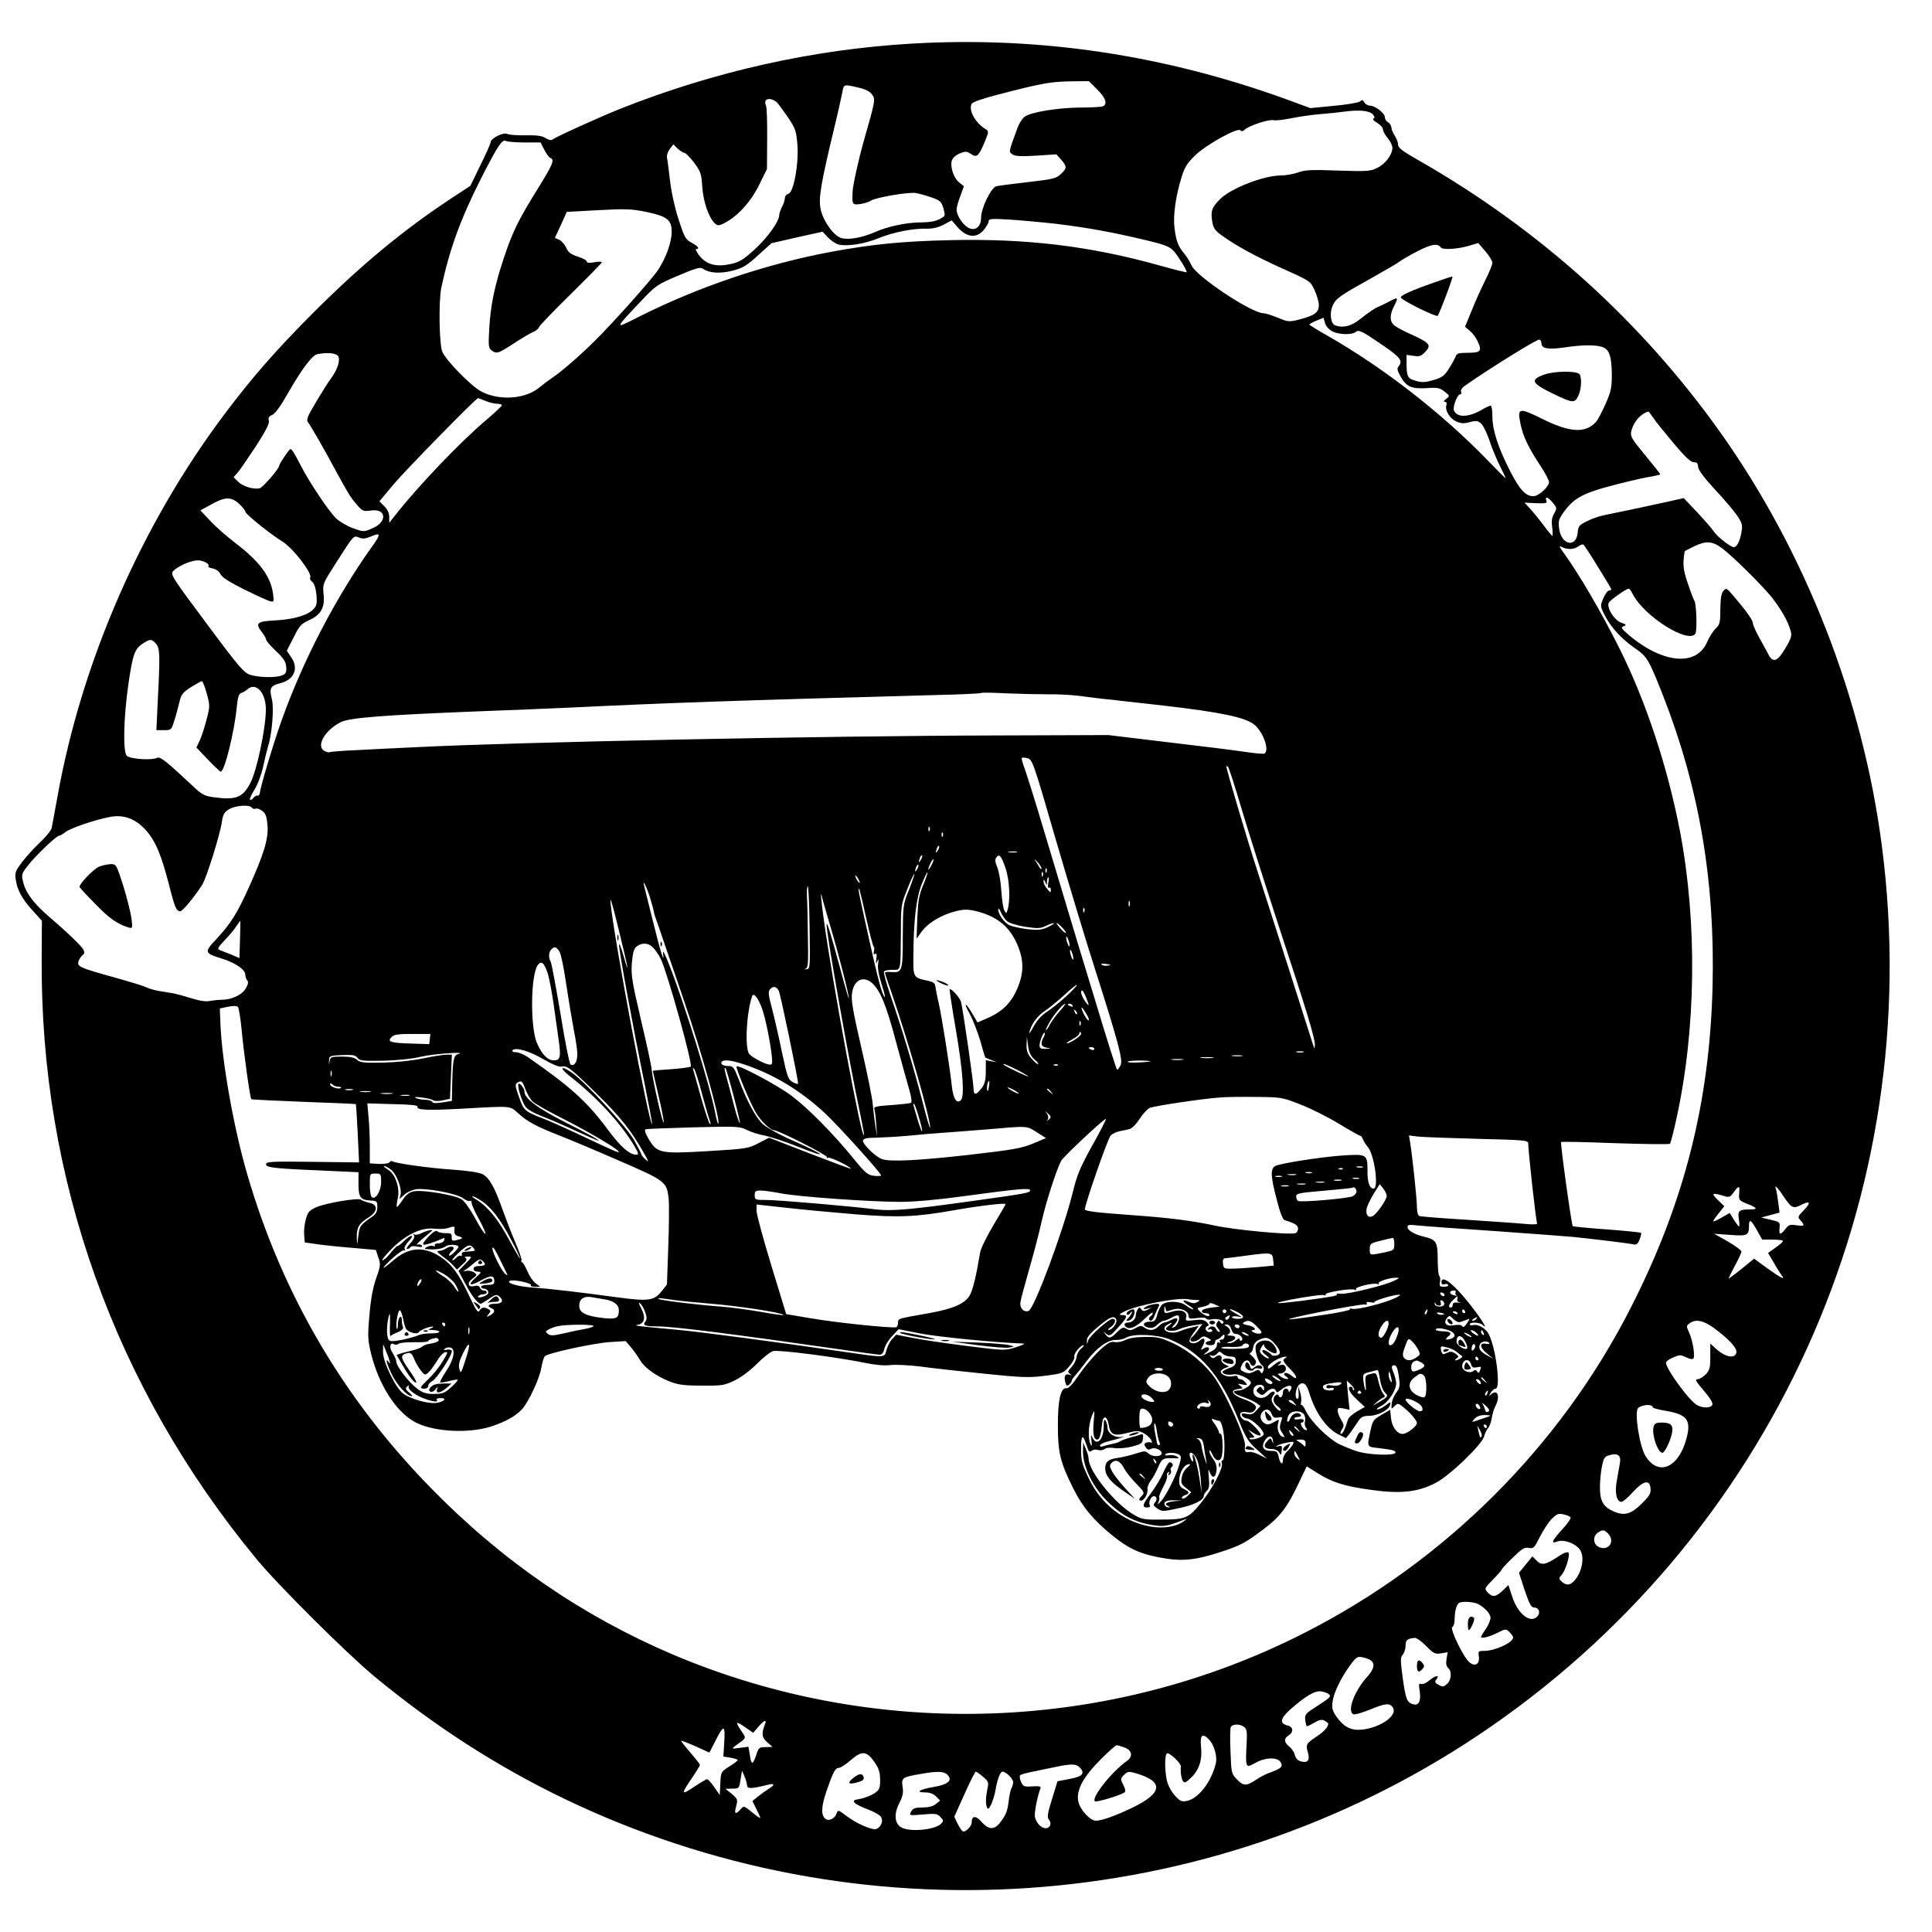 <?xml version="1.0" standalone="no"?>
<!DOCTYPE svg PUBLIC "-//W3C//DTD SVG 20010904//EN"
 "http://www.w3.org/TR/2001/REC-SVG-20010904/DTD/svg10.dtd">
<svg version="1.0" xmlns="http://www.w3.org/2000/svg"
 width="1024pt" height="1024pt" viewBox="0 0 1024 1024"
 preserveAspectRatio="xMidYMid meet">
<g transform="translate(0,1024) scale(0.1,-0.1)"
fill="#000000" stroke="none">
<path d="M4836 10009 c-525 -30 -1052 -148 -1552 -347 -112 -45 -344 -150
-358 -163 -5 -4 -20 0 -34 9 -19 12 -45 16 -105 15 -44 -1 -88 2 -98 7 -20 11
-89 -23 -89 -45 0 -6 -24 -61 -54 -121 l-53 -109 -99 -65 c-254 -167 -481
-355 -735 -609 -198 -199 -319 -337 -469 -536 -440 -586 -756 -1308 -885
-2025 -15 -80 -28 -155 -31 -168 -2 -12 -29 -46 -60 -75 -30 -28 -74 -76 -96
-105 -35 -46 -40 -57 -35 -91 7 -56 34 -106 90 -167 l49 -54 -1 -198 c-9
-1168 387 -2276 1140 -3187 114 -138 479 -501 624 -621 316 -261 646 -474
1000 -645 1561 -753 3413 -626 4850 334 1554 1038 2381 2861 2139 4715 -101
778 -404 1553 -855 2189 -419 589 -955 1073 -1591 1438 -94 53 -118 71 -118
89 0 12 -8 32 -17 46 -9 13 -18 33 -18 43 -1 11 -9 24 -18 29 -10 5 -17 17
-17 27 0 21 -52 61 -79 61 -11 0 -24 8 -30 17 -7 14 -12 15 -23 5 -8 -6 -71
-17 -139 -23 l-124 -12 -125 46 c-650 236 -1311 335 -1984 296z m979 -243 c46
-45 57 -79 29 -90 -9 -3 -60 -6 -114 -6 -117 0 -266 -24 -298 -48 -13 -9 -30
-35 -38 -57 -50 -137 -48 -128 -28 -143 15 -10 42 -12 126 -7 l107 7 25 -28
c32 -37 32 -45 -1 -76 -25 -24 -42 -28 -173 -43 -80 -9 -156 -19 -169 -22 -28
-7 -81 -116 -81 -167 0 -46 -29 -71 -64 -55 -31 14 -66 67 -66 98 0 11 9 44
20 72 l19 52 -24 19 c-29 22 -49 80 -41 114 4 16 19 30 41 40 32 13 38 13 61
-2 31 -21 41 -13 74 66 21 51 21 55 5 65 -55 32 -93 101 -75 135 5 9 59 28
137 48 247 64 280 69 396 71 l88 1 44 -44z m-1266 10 c37 -8 61 -20 73 -37 19
-26 18 -30 -46 -254 -24 -85 -56 -228 -57 -260 -3 -70 -2 -71 38 -67 21 3 47
11 58 18 27 18 201 47 239 41 17 -3 54 -13 82 -23 47 -16 53 -22 64 -57 10
-36 10 -41 -7 -51 -31 -19 -56 -24 -120 -25 -72 -1 -171 -22 -235 -51 -72 -31
-142 -43 -181 -31 -41 14 -96 93 -108 155 -11 57 2 134 70 417 22 90 42 181
46 202 7 41 8 41 84 23z m-433 -77 c6 -5 31 -39 57 -76 42 -62 47 -75 53 -145
9 -101 -19 -258 -47 -265 -11 -3 -19 -13 -19 -23 0 -10 -7 -31 -15 -46 -8 -16
-15 -36 -15 -44 0 -34 -63 -121 -131 -183 -61 -55 -81 -67 -129 -77 -75 -16
-126 -2 -163 45 -15 19 -23 35 -17 35 21 0 9 16 -25 34 -32 17 -38 29 -69 125
-20 62 -39 148 -45 206 -7 55 -13 109 -16 120 -2 11 4 31 15 45 l19 25 23 -23
c14 -12 29 -22 36 -22 6 0 29 -24 51 -52 35 -48 39 -60 43 -128 5 -78 35 -165
67 -194 14 -13 20 -13 47 0 70 34 142 112 186 201 l43 87 1 160 c1 89 -2 168
-6 176 -17 36 19 48 56 19z m3162 -67 c9 -12 9 -18 2 -20 -7 -3 2 -13 19 -23
17 -10 31 -26 31 -35 0 -9 11 -29 25 -46 14 -16 25 -39 25 -51 0 -36 -36 -85
-79 -106 -37 -19 -52 -20 -208 -15 -140 5 -176 4 -213 -10 -25 -9 -66 -16 -91
-16 -91 0 -265 -68 -322 -125 -44 -44 -51 -64 -42 -118 5 -34 14 -48 48 -73
77 -56 182 -113 328 -179 143 -64 144 -65 166 -112 13 -27 23 -63 23 -80 0
-39 -22 -55 -102 -76 -55 -14 -60 -14 -115 9 -32 13 -66 24 -77 24 -64 1 -357
196 -381 254 -8 19 -26 47 -39 63 -32 38 -42 65 -51 135 -8 64 6 166 36 264
17 57 30 78 74 121 59 57 229 151 240 132 5 -7 13 -5 24 5 23 21 128 55 151
49 10 -3 54 2 98 11 44 9 110 18 148 21 38 3 98 9 134 14 79 10 131 4 148 -17z
m-4498 -147 l85 0 20 -39 c11 -22 26 -41 33 -44 23 -7 11 -36 -67 -161 -103
-166 -135 -230 -181 -370 -49 -147 -70 -250 -77 -375 -5 -89 -4 -100 12 -113
28 -20 36 -17 120 38 43 28 89 55 102 60 13 5 26 16 30 25 3 9 80 89 170 177
89 88 163 163 163 167 0 4 -18 4 -40 0 -27 -5 -40 -4 -40 4 0 6 -21 18 -48 26
-36 12 -50 22 -61 47 -8 17 -24 36 -37 42 l-23 10 32 69 31 69 165 9 c145 8
177 7 256 -9 110 -23 135 -42 135 -104 0 -57 -29 -138 -73 -205 -34 -51 -243
-285 -338 -378 -71 -71 -174 -160 -216 -188 -21 -14 -53 -38 -71 -53 -75 -65
-216 -75 -313 -23 -54 30 -179 157 -204 208 -17 33 -21 270 -6 341 43 202 101
363 211 580 91 178 113 211 134 197 6 -3 49 -7 96 -7z m2815 -431 c159 -19
299 -44 470 -85 114 -27 133 -35 158 -62 24 -28 67 -98 67 -110 0 -2 -62 13
-137 34 -373 105 -713 146 -1123 136 -250 -6 -402 -21 -621 -61 -350 -65 -710
-187 -1027 -347 -128 -65 -129 -68 19 89 75 79 84 85 193 131 97 41 118 47
133 36 33 -23 89 -26 155 -10 54 14 75 26 135 81 l72 65 135 31 136 30 28 -30
c16 -17 41 -34 56 -38 47 -11 138 3 211 33 77 32 184 53 256 51 31 -1 61 6 90
21 l43 23 26 -30 c51 -61 104 -68 144 -21 14 17 26 38 26 46 0 14 14 15 113 9
61 -4 171 -14 242 -22z m2041 -125 c8 -14 86 -10 145 7 l54 16 37 -43 c21 -24
38 -52 38 -62 0 -9 -17 -52 -39 -95 -21 -42 -54 -115 -72 -161 l-34 -83 26
-22 c14 -11 34 -38 43 -60 22 -48 13 -56 -61 -56 -41 0 -53 -4 -57 -18 -4 -10
-19 -39 -36 -65 -24 -39 -37 -48 -81 -61 -40 -12 -61 -14 -90 -6 -48 13 -53
22 -54 87 l0 52 37 -5 c31 -5 41 -2 62 21 34 36 25 47 -73 92 -42 18 -83 41
-93 50 -23 21 -23 55 2 103 23 46 21 47 -29 21 -20 -11 -43 -22 -51 -25 -23
-9 -51 -28 -102 -68 -46 -37 -90 -48 -132 -32 -24 9 -30 67 -12 106 19 38 36
50 212 148 71 40 136 78 144 85 8 7 50 31 92 53 73 38 109 44 124 21z m-573
-446 c34 -17 103 -19 123 -2 16 13 32 5 146 -73 89 -61 104 -81 82 -108 -11
-13 -9 -22 9 -55 31 -55 58 -67 139 -62 58 4 70 1 95 -19 28 -22 28 -23 8 -38
-13 -10 -15 -15 -6 -16 7 0 11 -6 8 -14 -11 -27 15 -73 50 -89 26 -12 42 -13
74 -4 36 9 43 7 61 -10 11 -11 31 -53 44 -92 13 -40 38 -99 54 -131 17 -33 30
-62 30 -64 0 -3 -44 41 -97 96 -239 247 -550 489 -846 658 -53 30 -97 57 -97
60 0 3 17 12 38 21 l37 15 8 -28 c4 -17 20 -34 40 -45z m1107 -63 c0 -28 37
-34 126 -21 92 14 165 14 199 1 35 -13 47 -51 48 -145 0 -69 -4 -90 -33 -155
-18 -41 -40 -83 -49 -94 -56 -64 -139 -60 -289 15 -122 60 -131 58 -113 -28
13 -65 42 -126 107 -224 24 -37 44 -74 44 -84 0 -25 -55 -75 -83 -75 -40 0
-72 34 -120 127 -66 128 -97 223 -97 294 0 32 -4 59 -9 59 -6 0 -25 -9 -44
-20 -72 -43 -135 -45 -151 -5 -7 19 18 85 33 85 6 0 8 6 5 14 -3 8 5 21 18 30
128 90 379 246 396 246 6 0 12 -9 12 -20z m-6379 -66 c15 -19 -1 -71 -36 -119
-13 -16 -48 -72 -79 -124 -48 -81 -54 -96 -43 -110 13 -16 85 -141 144 -251
68 -125 79 -144 112 -182 32 -38 36 -39 76 -34 83 13 90 -60 9 -94 -45 -20
-46 -20 -102 0 -31 11 -71 35 -90 52 -38 36 -141 190 -186 277 -35 68 -49 91
-57 91 -6 0 -59 -78 -59 -88 -1 -17 -88 -117 -104 -120 -34 -7 -88 10 -113 34
l-25 25 20 22 c11 12 54 75 97 140 54 84 74 123 70 137 -5 15 0 23 18 31 16 7
46 49 82 113 75 131 129 203 157 209 52 10 96 6 109 -9z m782 -239 c20 -8 48
-15 62 -15 14 0 25 -4 25 -8 0 -4 -34 -36 -76 -72 -143 -120 -371 -359 -495
-518 l-26 -33 0 31 c0 20 -9 40 -26 57 l-26 26 76 91 c65 77 436 456 447 456
2 0 20 -7 39 -15z m6190 -90 c13 -20 62 -80 108 -135 60 -71 90 -100 107 -100
16 0 22 -6 22 -23 0 -16 30 -57 91 -123 51 -54 104 -118 119 -141 25 -38 27
-48 19 -89 -9 -47 -24 -74 -40 -74 -16 0 -87 55 -103 80 -9 14 -49 60 -89 103
l-73 77 -89 -20 c-85 -19 -237 -51 -335 -71 -25 -5 -65 -19 -90 -32 -40 -20
-45 -26 -48 -59 -7 -83 -85 -68 -98 18 -6 40 -3 51 22 87 53 74 99 101 245
140 74 20 164 41 202 48 37 6 67 13 67 15 0 2 -36 48 -80 101 -72 87 -80 100
-74 127 11 49 49 93 91 105 1 1 13 -15 26 -34z m-526 -507 c-12 -21 -15 -41
-10 -73 3 -25 3 -45 1 -45 -3 0 -25 26 -48 58 -24 31 -56 71 -72 88 l-28 30
61 -3 c49 -2 60 0 56 11 -11 27 6 24 31 -6 25 -30 25 -31 9 -60z m-6969 51
c17 -16 32 -35 33 -42 0 -12 135 -120 194 -156 57 -34 162 -171 149 -192 -3
-6 1 -16 10 -22 11 -8 19 -33 23 -67 4 -45 2 -59 -13 -76 -30 -34 -102 -56
-201 -62 -103 -5 -113 -14 -73 -65 11 -14 20 -30 20 -36 0 -6 23 -34 52 -61
42 -40 53 -57 55 -85 2 -30 -2 -37 -23 -45 -34 -13 -120 -11 -167 3 -34 11
-59 39 -232 272 -180 241 -193 261 -178 277 24 27 95 58 132 58 30 0 66 -21
55 -32 -3 -3 8 -8 24 -11 16 -3 34 -16 41 -31 9 -17 51 -43 125 -80 61 -30
122 -58 135 -62 23 -6 24 -5 18 40 -13 92 -72 171 -201 269 -44 34 -104 86
-132 117 l-52 55 57 31 c74 42 107 42 149 3z m701 -230 c-190 -267 -364 -601
-477 -919 -42 -117 -112 -351 -115 -383 -1 -9 -6 -16 -12 -14 -5 2 -15 -3 -22
-12 -6 -9 -14 -13 -18 -10 -3 4 7 28 24 54 17 28 36 78 46 123 9 43 21 91 26
107 21 66 32 203 20 249 -15 59 -8 72 45 85 72 18 98 77 59 135 l-25 37 36 70
c30 62 41 73 80 91 64 28 87 67 79 138 -5 56 -5 56 65 165 97 152 93 147 123
136 19 -8 35 -6 59 4 58 25 59 16 7 -56z m7160 -6 c60 -46 210 -195 261 -258
49 -62 87 -128 101 -179 7 -25 3 -40 -29 -93 -42 -71 -66 -79 -91 -28 -9 17
-30 56 -48 88 -18 32 -33 67 -33 77 0 10 -27 51 -61 92 -82 99 -77 94 -94 77
-11 -11 -16 -38 -17 -97 0 -72 -3 -83 -25 -104 -14 -13 -34 -45 -45 -71 -58
-134 -243 -113 -425 46 -31 28 -33 32 -17 38 16 6 14 9 -14 19 -36 13 -76 77
-66 104 5 14 93 76 107 76 4 0 14 -14 22 -31 62 -118 296 -264 331 -207 10 15
5 159 -5 173 -4 5 -20 47 -35 92 -26 75 -28 103 -17 171 1 2 25 14 54 28 61
29 94 26 146 -13z m-660 -97 c39 -62 71 -116 71 -119 0 -4 -6 -7 -12 -7 -7 0
-21 -19 -30 -41 -17 -40 -17 -42 8 -91 32 -63 89 -125 160 -174 64 -44 73 -59
149 -252 191 -489 275 -979 262 -1537 -15 -616 -149 -1148 -433 -1705 -374
-736 -984 -1345 -1729 -1724 -1037 -529 -2268 -572 -3345 -117 -482 205 -908
497 -1286 884 -464 474 -788 1027 -973 1661 -72 245 -136 605 -143 806 l-3 75
43 9 c27 6 47 5 53 -1 5 -5 14 -61 20 -124 11 -120 44 -358 51 -365 3 -2 127
-8 278 -14 150 -5 274 -11 276 -12 1 -2 6 -72 10 -156 l7 -153 -247 3 c-221 3
-246 1 -246 -13 0 -18 47 -23 338 -35 l152 -7 0 -62 c0 -71 10 -85 64 -88 33
-2 36 -4 36 -34 0 -23 -7 -37 -25 -50 -67 -47 -69 -50 -76 -104 -6 -53 -6 -53
-8 -11 -1 55 10 76 59 107 53 33 56 70 7 80 -17 4 -37 11 -43 16 -14 12 -187
-17 -239 -40 -35 -16 -44 -25 -54 -63 -7 -24 -11 -62 -9 -83 l3 -40 55 -8 c30
-5 115 -14 188 -20 l134 -12 13 -39 c13 -36 12 -46 -11 -110 -17 -48 -29 -111
-36 -196 -10 -116 -9 -131 10 -210 41 -160 129 -299 226 -354 92 -54 280 -66
405 -28 78 25 132 55 168 93 35 39 93 163 102 219 5 28 13 56 19 62 17 17 262
70 348 75 l80 5 30 -35 c16 -19 36 -48 46 -65 21 -39 84 -85 157 -114 46 -18
77 -22 171 -22 107 -1 119 1 175 28 35 17 84 54 118 89 32 32 70 62 85 66 28
8 339 -32 490 -63 53 -11 101 -15 131 -11 26 3 98 0 161 -8 63 -9 215 -25 338
-38 198 -20 234 -22 320 -11 94 12 98 14 129 50 18 20 30 43 27 51 -5 15 32
61 49 61 5 0 -1 -8 -13 -18 -11 -9 -23 -30 -24 -45 -2 -15 -14 -39 -27 -53
-20 -21 -21 -27 -9 -35 13 -9 12 -10 -2 -5 -22 7 -30 -7 -22 -39 5 -20 9 -23
20 -14 8 6 14 15 14 20 0 5 9 19 21 31 11 13 38 47 60 76 52 69 112 112 153
110 17 -1 43 5 56 13 40 22 165 16 230 -10 164 -67 269 -190 366 -430 37 -92
50 -113 96 -154 l53 -48 -40 20 c-22 12 -48 18 -57 15 -17 -5 -23 4 -19 34 5
36 -99 269 -158 355 -50 73 -136 146 -218 185 -69 32 -87 37 -153 36 -49 0
-85 -6 -105 -16 -17 -9 -42 -14 -57 -11 -22 4 -37 -4 -84 -48 -31 -30 -79 -87
-106 -127 -32 -48 -55 -72 -66 -70 -30 5 -46 -64 -45 -202 0 -139 13 -192 81
-328 48 -98 110 -172 210 -252 90 -73 155 -101 284 -121 92 -14 158 -6 278 32
116 38 136 48 237 124 88 66 127 117 190 252 l39 81 54 -34 c80 -50 140 -70
282 -90 160 -23 255 -13 350 38 74 39 244 203 254 245 4 15 13 35 21 44 8 9
17 34 20 55 3 21 12 49 20 64 26 51 9 91 -26 58 -11 -10 -10 -8 0 10 8 12 19
22 26 22 29 0 1 219 -37 290 -15 29 -57 53 -80 47 -11 -3 -20 -1 -20 4 0 13
54 11 68 -3 25 -25 10 5 -30 60 -101 138 -188 215 -188 166 0 -10 6 -14 15
-11 8 4 17 2 20 -3 4 -6 -6 -10 -21 -10 -23 0 -26 3 -22 25 3 14 1 28 -3 31
-5 3 -9 43 -9 89 0 93 -7 105 -75 121 -47 11 -85 33 -85 50 0 13 9 14 53 9 28
-3 214 -17 412 -30 198 -14 385 -28 415 -31 107 -11 295 -34 316 -39 17 -4 25
2 34 25 7 17 10 33 8 36 -3 2 -85 11 -182 18 -97 7 -178 15 -180 17 -7 7 -67
441 -62 446 2 3 132 0 288 -6 155 -5 286 -7 289 -3 4 4 18 59 32 122 107 479
114 1048 21 1535 -65 338 -180 687 -319 965 -95 191 -213 393 -293 504 -28 38
-31 46 -14 37 28 -15 64 -14 87 3 11 8 23 12 27 10 4 -3 39 -55 77 -118z
m-7643 -407 c22 -24 23 -58 10 -306 l-7 -153 40 0 c38 0 40 1 54 48 9 26 20
70 27 97 10 44 17 54 62 83 28 17 54 32 58 32 4 0 16 -30 26 -66 17 -63 17
-68 -1 -137 -10 -40 -26 -89 -36 -111 l-18 -38 61 -64 c34 -35 64 -64 68 -64
20 0 72 210 85 343 5 51 11 70 23 74 10 3 25 12 34 20 46 40 99 -21 97 -112
-1 -98 -48 -319 -81 -383 -41 -80 -77 -94 -199 -77 -44 6 -61 15 -103 55 -144
135 -177 162 -194 153 -29 -14 -143 -6 -160 11 -21 21 -17 203 8 376 23 159
33 189 74 217 40 27 49 28 72 2z m4730 -269 c50 1 126 -3 170 -9 43 -6 102
-13 129 -16 28 -2 68 -7 90 -10 22 -2 123 -14 225 -25 300 -35 430 -62 477
-100 48 -38 83 -137 55 -154 -5 -3 -51 1 -103 9 -52 8 -236 31 -409 51 l-315
38 -585 -2 c-933 -2 -2539 -35 -3080 -62 -107 -5 -253 -12 -325 -16 -71 -3
-133 -8 -137 -11 -4 -2 -17 1 -29 7 -45 25 2 109 86 152 46 24 228 38 736 58
162 6 382 15 489 20 494 24 858 37 1925 66 132 3 242 8 245 11 3 3 64 2 135
-2 72 -3 171 -5 221 -5z m39 -767 c68 -232 161 -542 209 -690 126 -396 149
-483 135 -510 -7 -13 -15 -23 -18 -23 -3 0 -55 163 -115 363 -61 199 -129 425
-152 502 -23 77 -79 262 -123 410 -44 149 -90 293 -100 321 -11 29 -18 54 -15
57 3 3 17 2 31 -2 25 -7 32 -27 148 -428z m985 162 c34 -115 120 -385 190
-600 158 -480 200 -618 199 -653 -1 -25 -2 -24 -12 8 -20 65 -228 713 -293
915 -57 175 -164 537 -164 553 0 3 4 2 9 -3 5 -6 37 -104 71 -220z m-5245 4
c4 -6 13 -8 21 -5 7 3 23 -3 35 -13 18 -14 23 -31 27 -77 5 -70 -19 -150 -98
-325 -62 -139 -99 -197 -172 -275 -67 -71 -66 -76 29 -105 70 -22 123 -58 123
-84 0 -12 5 -26 10 -31 8 -8 5 -21 -7 -42 -19 -35 -76 -61 -128 -61 -16 0 -44
-3 -62 -6 -21 -5 -53 0 -95 13 -35 11 -79 23 -98 27 -19 3 -55 9 -80 13 -25 5
-54 13 -66 20 -12 6 -87 29 -166 51 -184 51 -200 58 -192 85 3 12 13 26 21 33
11 8 12 16 5 30 -12 21 -90 96 -185 177 -79 68 -123 127 -135 184 -9 36 -7 43
25 83 39 52 152 159 165 159 6 0 21 9 35 20 27 21 156 65 235 80 74 14 136 -9
191 -70 51 -57 81 -128 123 -290 30 -119 39 -140 59 -140 13 0 77 78 117 141
22 34 96 271 104 333 6 40 12 51 38 67 34 20 111 26 121 8z m3592 -121 c-3 -8
-6 -5 -6 6 -1 11 2 17 5 13 3 -3 4 -12 1 -19z m70 -30 c-3 -8 -6 -5 -6 6 -1
11 2 17 5 13 3 -3 4 -12 1 -19z m-26 -75 c-12 -20 -14 -14 -5 12 4 9 9 14 11
11 3 -2 0 -13 -6 -23z m417 -10 c-10 -2 -28 -2 -40 0 -13 2 -5 4 17 4 22 1 32
-1 23 -4z m-507 -40 c-12 -20 -14 -14 -5 12 4 9 9 14 11 11 3 -2 0 -13 -6 -23z
m449 -46 c20 -57 26 -165 11 -217 -7 -24 -8 -24 -18 -5 -6 11 -13 59 -16 106
-3 48 -13 104 -22 124 -12 29 -12 41 -3 52 15 19 25 7 48 -60z m190 0 c0 -7
-6 -3 -12 8 -6 11 -16 27 -22 35 -6 9 -1 5 12 -8 12 -13 22 -28 22 -35z m-584
16 c-8 -15 -15 -25 -16 -21 0 12 23 58 27 54 3 -2 -2 -17 -11 -33z m-75 -20
c-12 -20 -14 -14 -5 12 4 9 9 14 11 11 3 -2 0 -13 -6 -23z m686 -15 c-3 -8 -6
-5 -6 6 -1 11 2 17 5 13 3 -3 4 -12 1 -19z m-654 -69 c-22 -53 -27 -84 -31
-174 l-4 -110 29 40 c34 45 104 87 181 106 43 10 61 10 105 0 119 -30 186 -88
227 -197 25 -68 25 -124 1 -191 -34 -92 -82 -143 -173 -182 l-47 -20 -26 44
c-37 64 -52 67 -16 3 16 -29 41 -93 56 -142 14 -50 26 -91 28 -92 1 0 16 -6
32 -13 l30 -11 -30 5 -30 6 0 -60 c0 -45 -6 -67 -21 -87 -30 -40 -44 -41 -44
-3 0 29 -53 400 -66 457 -4 22 -53 76 -61 69 -1 -2 13 -98 33 -213 38 -221 47
-354 27 -375 -22 -22 -41 8 -48 74 -11 104 -55 378 -70 442 -8 33 -15 71 -17
85 -2 19 -11 26 -41 32 -76 16 -77 18 -76 126 1 193 15 312 44 385 15 37 29
66 31 64 2 -2 -8 -33 -23 -68z m634 49 c-3 -8 -6 -5 -6 6 -1 11 2 17 5 13 3
-3 4 -12 1 -19z m-709 -74 c-32 -78 -32 -82 -33 -246 0 -185 -3 -194 -60 -190
-19 2 -35 0 -35 -3 0 -3 18 -58 41 -123 83 -241 200 -651 199 -699 -1 -10 -18
50 -39 132 -44 171 -111 396 -171 568 -22 65 -38 122 -35 128 4 5 24 9 46 9
45 0 42 -16 44 210 0 129 2 139 34 218 18 46 35 82 37 80 2 -2 -11 -40 -28
-84z m-268 56 c6 -11 8 -20 6 -20 -3 0 -10 9 -16 20 -6 11 -8 20 -6 20 3 0 10
-9 16 -20z m1006 -20 c-3 -19 -2 -29 4 -25 6 3 10 -2 10 -12 -1 -16 -3 -15
-20 6 -11 13 -20 31 -19 40 0 12 2 12 9 -4 8 -19 9 -19 9 3 1 12 4 22 7 22 4
0 4 -14 0 -30z m-2110 -80 c9 -30 18 -62 19 -70 1 -8 5 -22 8 -30 3 -8 26 -73
50 -145 25 -71 70 -204 101 -295 92 -266 197 -642 183 -656 -2 -3 -10 23 -16
57 -29 147 -161 573 -242 780 -22 58 -38 88 -35 69 10 -69 -13 3 -54 170 -23
91 -43 174 -46 185 -12 45 16 -11 32 -65z m845 -160 c3 -207 3 -215 -16 -217
-11 -1 -13 0 -5 3 13 4 15 30 12 167 -1 89 -3 188 -5 219 -1 31 1 54 5 50 3
-4 8 -104 9 -222z m299 58 c19 -84 37 -154 41 -156 4 -2 4 -12 1 -24 -3 -14
-1 -19 6 -14 8 5 10 -3 7 -26 -4 -27 -3 -29 5 -13 7 16 8 13 4 -15 -3 -22 4
-61 19 -107 13 -40 20 -70 16 -67 -13 8 -36 94 -89 334 -50 226 -53 240 -47
240 2 0 19 -69 37 -152z m-1265 -263 c3 -16 -6 8 -19 55 -13 47 -25 75 -25 63
-1 -29 75 -443 134 -729 24 -120 43 -219 41 -221 -14 -14 -203 990 -220 1172
-4 40 9 -2 39 -125 25 -102 48 -198 50 -215z m1075 219 c45 -150 100 -367 99
-386 0 -7 -20 61 -44 152 -51 188 -73 262 -74 239 -2 -41 124 -751 175 -987
13 -63 24 -119 23 -125 -5 -66 -166 797 -213 1141 -15 106 -19 162 -9 117 2
-11 22 -79 43 -151z m1587 104 c-3 -7 -5 -2 -5 12 0 14 2 19 5 13 2 -7 2 -19
0 -25z m-650 -80 c11 -10 52 -23 96 -30 68 -10 81 -10 113 6 20 9 38 15 40 13
2 -2 -13 -12 -35 -22 -31 -14 -52 -16 -103 -10 -34 4 -77 13 -95 20 -30 13
-64 60 -62 87 0 7 7 -1 14 -17 7 -17 22 -38 32 -47z m410 50 c-3 -8 -6 -5 -6
6 -1 11 2 17 5 13 3 -3 4 -12 1 -19z m-4475 -147 l-3 -99 -42 18 c-23 9 -50
20 -61 24 -16 6 -13 12 26 54 25 26 53 60 62 75 10 15 19 27 20 27 0 0 0 -45
-2 -99z m4378 35 c0 -5 -11 3 -25 18 -14 15 -25 30 -25 33 0 9 50 -41 50 -51z
m19 -66 c0 -9 -4 -8 -9 5 -5 11 -9 27 -9 35 0 9 4 8 9 -5 5 -11 9 -27 9 -35z
m-2206 -14 c12 -13 30 -39 39 -58 34 -69 171 -558 159 -571 -4 -4 -51 -10
-104 -14 -53 -3 -97 -7 -97 -9 0 -1 14 -60 30 -130 17 -71 29 -135 28 -143 -4
-19 -60 229 -64 279 -1 19 -27 139 -57 265 -48 206 -53 238 -48 302 5 56 11
76 26 87 29 22 63 19 88 -8z m-498 -19 c8 -12 24 -88 35 -167 12 -80 30 -188
40 -242 11 -53 20 -114 20 -136 0 -40 -17 -66 -36 -54 -6 4 -30 124 -53 267
-24 143 -47 267 -52 277 -13 23 -11 52 3 66 17 17 26 15 43 -11z m2724 -37 c0
-9 -4 -8 -9 5 -5 11 -9 27 -9 35 0 9 4 8 9 -5 5 -11 9 -27 9 -35z m-2787 -76
c9 -27 23 -101 32 -164 9 -63 21 -150 27 -192 13 -90 9 -108 -26 -108 -32 0
-61 29 -88 89 -38 83 -35 371 5 418 18 22 32 10 50 -43z m2969 38 c-13 -2 -27
0 -32 5 -6 6 3 7 23 4 28 -4 29 -6 9 -9z m-1247 -94 c42 -39 74 -116 126 -313
28 -105 60 -218 70 -253 10 -34 14 -65 9 -67 -4 -3 -51 -8 -104 -12 -75 -5
-95 -9 -91 -20 3 -7 8 -44 10 -81 l5 -67 -9 55 c-5 30 -11 82 -14 115 -2 33
-30 169 -61 303 -44 192 -55 252 -49 288 10 71 60 95 108 52z m1031 -65 c-33
-31 -80 -69 -105 -85 -30 -19 -54 -46 -73 -81 -15 -28 -25 -41 -21 -27 11 44
43 87 85 114 22 15 67 52 100 82 32 30 62 54 66 54 5 -1 -19 -26 -52 -57z
m-1527 25 c9 -19 102 -465 102 -491 0 -4 -12 -1 -27 7 -25 13 -30 25 -59 162
-17 82 -41 186 -53 232 -18 66 -20 86 -11 97 18 21 35 18 48 -7z m1628 -33
c20 -48 18 -55 -6 -20 -19 29 -26 55 -14 55 3 0 12 -16 20 -35z m-1718 -58
c19 -50 48 -195 54 -267 2 -30 0 -35 -17 -32 -28 5 -89 38 -104 56 -24 29 -15
217 15 305 7 23 31 -5 52 -62z m1579 -16 c-20 -22 -43 -54 -52 -70 -8 -17 -18
-31 -21 -31 -3 0 5 18 17 39 23 42 73 101 85 101 3 0 -10 -18 -29 -39z m68 29
c3 -6 -1 -7 -9 -4 -18 7 -21 14 -7 14 6 0 13 -4 16 -10z m74 -46 c12 -20 16
-34 9 -32 -11 4 -43 68 -34 68 2 0 14 -16 25 -36z m-51 1 c-3 -3 -9 2 -12 12
-6 14 -5 15 5 6 7 -7 10 -15 7 -18z m19 -57 c-3 -8 -6 -5 -6 6 -1 11 2 17 5
13 3 -3 4 -12 1 -19z m-196 -66 c-18 -34 -13 -50 17 -55 25 -4 25 -4 -5 -6
-27 -1 -33 3 -33 19 0 22 21 72 27 66 3 -2 0 -13 -6 -24z m199 18 c0 -11 -59
-50 -75 -50 -5 1 7 10 28 21 20 11 37 24 37 29 0 6 2 10 5 10 3 0 5 -5 5 -10z
m-3452 -27 l-3 -27 -95 3 c-110 3 -130 10 -105 34 13 14 36 17 111 17 l95 0
-3 -27z m3206 -109 c15 -13 23 -24 17 -24 -5 0 -21 14 -35 31 -20 23 -26 41
-25 72 l2 42 6 -49 c5 -36 15 -55 35 -72z m316 56 c0 -5 -7 -7 -15 -4 -8 4
-15 8 -15 10 0 2 7 4 15 4 8 0 15 -4 15 -10z m-2920 -54 c51 -29 85 -43 98
-39 27 7 50 -11 201 -160 115 -114 166 -179 236 -302 24 -43 25 -47 7 -31 -12
11 -22 23 -22 27 0 4 -18 38 -39 76 -43 74 -259 308 -329 357 -62 43 -70 27
-9 -20 139 -109 264 -244 335 -361 27 -45 29 -53 14 -53 -36 0 -83 42 -150
132 -108 147 -197 227 -424 385 -21 14 -49 26 -63 26 -14 0 -22 4 -19 9 13 20
87 -1 164 -46z m4028 37 c-10 -2 -26 -2 -35 0 -10 3 -2 5 17 5 19 0 27 -2 18
-5z m-4480 -10 c-23 -6 -28 -27 -31 -148 l-2 -100 -50 -8 c-33 -5 -51 -5 -53
2 -2 6 -18 11 -35 12 -18 0 -41 4 -52 9 -13 6 -2 7 30 3 28 -3 55 -10 61 -15
6 -4 29 -5 50 0 l39 8 5 117 5 117 -30 0 c-17 0 -71 -9 -120 -19 -54 -12 -139
-21 -212 -23 -103 -2 -124 0 -141 15 -13 12 -36 17 -80 17 -57 0 -61 -2 -65
-25 -4 -23 -4 -23 -3 2 1 27 2 28 70 31 56 2 70 0 81 -15 11 -15 28 -17 137
-15 74 2 154 10 203 22 66 15 248 28 193 13z m4155 -10 c-13 -2 -35 -2 -50 0
-16 2 -5 4 22 4 28 0 40 -2 28 -4z m-155 -10 c-15 -2 -42 -2 -60 0 -18 2 -6 4
27 4 33 0 48 -2 33 -4z m-160 -10 c-16 -2 -40 -2 -55 0 -16 2 -3 4 27 4 30 0
43 -2 28 -4z m-2326 -24 c157 -52 298 -137 427 -256 69 -63 301 -320 301 -333
0 -3 -17 -4 -37 -2 -34 4 -46 14 -108 90 -109 134 -241 267 -328 333 -72 55
-282 167 -293 157 -6 -7 71 -193 101 -243 24 -43 78 -95 96 -95 24 0 288 -134
282 -143 -3 -6 -1 -7 6 -3 9 6 121 -48 121 -59 0 -1 -98 35 -217 81 l-217 84
-56 -29 c-53 -28 -64 -30 -266 -42 -254 -15 -271 -12 -316 64 -19 33 -24 49
-15 52 6 2 121 6 253 10 229 6 244 5 281 -13 21 -11 63 -25 93 -30 30 -6 107
-31 170 -56 188 -75 160 -49 -45 41 -55 25 -115 59 -133 76 -37 35 -84 122
-126 235 -26 66 -30 72 -56 72 -29 0 -45 12 -33 24 12 11 53 6 115 -15z m2153
15 c-46 -7 -123 -8 -118 -1 2 4 34 6 71 6 37 -1 58 -3 47 -5z m-705 -44 c33
-17 60 -33 60 -35 0 -5 -119 52 -129 61 -13 12 16 1 69 -26z m217 24 c-3 -3
-12 -4 -19 -1 -8 3 -5 6 6 6 11 1 17 -2 13 -5z m-1887 -148 c18 -66 36 -131
42 -145 6 -17 6 -23 -1 -16 -5 6 -26 69 -46 140 -20 72 -38 137 -41 145 -3 10
-2 12 5 5 5 -5 24 -64 41 -129z m170 -21 c21 -81 35 -143 31 -138 -4 4 -15 35
-24 68 -8 33 -25 94 -36 137 -22 80 -25 95 -15 86 3 -4 23 -72 44 -153z
m-2133 113 c-3 -7 -5 -2 -5 12 0 14 2 19 5 13 2 -7 2 -19 0 -25z m1028 -72
c10 -25 27 -54 39 -65 11 -11 87 -54 169 -95 139 -71 287 -159 287 -171 0 -7
-33 8 -190 82 -69 33 -156 72 -195 88 -118 46 -118 47 -144 120 -20 56 -22 68
-10 76 23 14 27 11 44 -35z m2456 12 c-3 -21 -6 -26 -9 -15 -3 17 3 47 11 47
2 0 1 -15 -2 -32z m-3447 2 c10 0 17 -3 13 -6 -10 -10 -57 5 -57 18 0 9 3 9
12 0 7 -7 21 -12 32 -12z m3606 -36 c0 -2 -13 2 -30 11 -16 9 -30 18 -30 21 0
2 14 -2 30 -11 17 -9 30 -18 30 -21z m-3532 19 c-10 -2 -26 -2 -35 0 -10 3 -2
5 17 5 19 0 27 -2 18 -5z m3703 -10 c13 -16 12 -17 -3 -4 -10 7 -18 15 -18 17
0 8 8 3 21 -13z m-3608 0 c-13 -2 -35 -2 -50 0 -16 2 -5 4 22 4 28 0 40 -2 28
-4z m115 -10 c-16 -2 -40 -2 -55 0 -16 2 -3 4 27 4 30 0 43 -2 28 -4z m90 -10
c-10 -2 -28 -2 -40 0 -13 2 -5 4 17 4 22 1 32 -1 23 -4z m4727 -48 c55 -21
146 -67 203 -102 58 -35 108 -63 112 -63 4 0 10 -8 13 -17 4 -10 16 -30 28
-44 34 -42 58 -219 29 -219 -21 0 -33 35 -32 95 0 87 -4 89 -129 81 -118 -8
-333 -42 -360 -56 -26 -15 -25 -54 8 -178 17 -69 32 -106 42 -109 55 -17 71
-27 71 -45 0 -10 -6 -21 -14 -24 -27 -10 -314 16 -426 40 -128 27 -237 41
-445 56 -184 13 -245 21 -245 30 0 28 123 380 137 392 10 9 30 19 46 22 15 3
38 8 51 11 15 3 36 24 55 53 17 27 42 54 55 60 23 10 273 48 371 55 28 3 113
4 190 3 138 -1 141 -2 240 -41z m-4682 -11 c-7 -18 58 -20 239 -10 268 15 249
16 296 -26 48 -43 92 -67 211 -114 47 -18 190 -78 316 -133 254 -110 259 -114
269 -205 3 -28 2 -142 -2 -253 l-7 -201 -31 -39 c-38 -47 -69 -51 -233 -29
-189 26 -372 47 -436 51 -82 4 -155 24 -133 36 18 10 123 -13 112 -24 -4 -4 5
-7 21 -7 l28 0 -26 20 c-14 11 -33 40 -43 65 -11 25 -23 45 -27 45 -5 0 -6 4
-3 9 3 5 -12 48 -33 97 -21 49 -50 125 -66 169 -42 120 -71 172 -106 191 -20
10 -78 19 -163 25 -122 8 -299 33 -317 44 -4 3 -11 1 -14 -5 -4 -6 -29 -10
-56 -9 l-49 3 0 90 c0 50 -3 122 -7 159 l-6 69 135 -4 c96 -2 134 -6 131 -14z
m2657 -55 c12 -39 20 -73 17 -75 -2 -2 -11 22 -21 54 -26 87 -28 92 -22 92 3
0 15 -32 26 -71z m691 -11 c-11 -11 -13 -10 -7 0 4 7 2 21 -5 30 -12 15 -11
15 6 0 16 -15 17 -20 6 -30z m229 -138 c-66 -119 -82 -158 -105 -253 -51 -205
-203 -613 -233 -625 -25 -9 -47 13 -44 44 2 16 24 97 48 181 24 83 53 195 65
249 20 93 78 274 103 321 11 22 225 222 238 223 3 0 -29 -63 -72 -140z m-295
69 l49 -31 -69 -29 c-60 -25 -105 -33 -340 -60 -266 -30 -420 -38 -461 -22
-36 13 -106 83 -100 99 4 10 23 14 68 14 35 1 110 5 168 10 58 6 141 13 185
16 44 3 150 11 235 18 221 19 210 20 265 -15z m2338 -35 c251 -6 267 -8 267
-25 0 -42 41 -413 47 -422 4 -7 -18 -8 -63 -4 -38 4 -177 13 -309 22 -132 8
-246 17 -252 20 -8 3 -13 22 -13 47 0 41 -23 261 -36 342 l-6 38 48 -6 c27 -3
169 -8 317 -12z m-5760 -164 c29 -23 58 -99 50 -132 l-6 -23 26 23 c14 13 42
26 64 29 56 7 213 -23 246 -47 15 -12 32 -18 37 -15 6 3 10 -1 10 -11 0 -9 18
-50 41 -90 22 -41 36 -74 31 -74 -5 0 -29 37 -53 82 -24 45 -56 90 -70 100
-31 23 -205 53 -255 44 -25 -5 -41 -17 -61 -47 -14 -22 -28 -38 -30 -36 -2 3
0 22 5 44 13 56 -12 130 -52 154 -17 11 -26 19 -20 19 6 0 23 -9 37 -20z
m5150 13 c-7 -2 -21 -2 -30 0 -10 3 -4 5 12 5 17 0 24 -2 18 -5z m-106 -9 c-3
-3 -12 -4 -19 -1 -8 3 -5 6 6 6 11 1 17 -2 13 -5z m-164 -21 c-7 -2 -21 -2
-30 0 -10 3 -4 5 12 5 17 0 24 -2 18 -5z m-4933 -47 c0 -47 -28 -95 -48 -82
-7 4 -12 32 -12 67 0 59 0 59 30 59 29 0 30 -2 30 -44z m4848 37 c-10 -2 -28
-2 -40 0 -13 2 -5 4 17 4 22 1 32 -1 23 -4z m-75 -10 c-7 -2 -21 -2 -30 0 -10
3 -4 5 12 5 17 0 24 -2 18 -5z m410 -10 c-7 -2 -21 -2 -30 0 -10 3 -4 5 12 5
17 0 24 -2 18 -5z m-95 -10 c-10 -2 -26 -2 -35 0 -10 3 -2 5 17 5 19 0 27 -2
18 -5z m-90 -10 c-10 -2 -28 -2 -40 0 -13 2 -5 4 17 4 22 1 32 -1 23 -4z
m-100 -10 c-10 -2 -28 -2 -40 0 -13 2 -5 4 17 4 22 1 32 -1 23 -4z m-90 -10
c-10 -2 -26 -2 -35 0 -10 3 -2 5 17 5 19 0 27 -2 18 -5z m522 -52 c-1 -20 -49
-90 -72 -105 -25 -15 -42 5 -34 41 4 15 21 50 38 78 l31 49 18 -23 c11 -13 19
-31 19 -40z m-160 24 c0 -8 -9 -19 -20 -25 -23 -12 -275 -34 -290 -25 -6 3
-10 14 -10 24 0 16 17 19 147 30 81 7 150 14 152 16 7 8 21 -6 21 -20z m2028
-11 c-3 -34 0 -37 39 -53 57 -22 63 -31 20 -31 -59 0 -68 -7 -61 -51 4 -21 4
-39 1 -39 -3 0 -15 16 -27 35 l-22 36 -44 -25 c-24 -14 -44 -22 -44 -19 0 3
13 22 30 43 l29 37 -29 28 c-41 39 -38 45 14 30 43 -13 44 -13 65 16 28 38 33
37 29 -7z m238 -19 c40 -59 49 -63 95 -39 44 22 48 9 9 -31 -32 -33 -33 -36
-17 -53 25 -28 21 -33 -21 -26 -34 5 -42 3 -59 -20 -27 -34 -35 -33 -31 6 3
31 1 32 -47 43 l-50 12 48 13 49 13 -7 55 c-4 30 -9 61 -12 69 -11 29 9 10 43
-42z m-3996 36 c0 -13 -22 -17 -296 -55 -334 -47 -438 -56 -522 -46 -130 17
-519 50 -581 50 -58 0 -61 1 -61 25 0 22 5 25 32 25 18 0 66 -7 108 -15 93
-18 474 -45 632 -45 73 0 198 11 335 30 294 40 353 45 353 31z m-2914 -52 c54
-33 106 -100 162 -208 30 -55 51 -101 48 -101 -2 0 -29 46 -60 103 -55 103
-112 173 -170 208 -17 10 -27 19 -22 19 5 0 24 -9 42 -21z m1989 -75 c226 -18
321 -14 518 21 136 24 277 41 277 33 0 -2 -29 -53 -65 -112 -35 -59 -67 -124
-70 -144 -21 -126 -39 -201 -56 -229 -28 -45 -91 -71 -221 -94 -160 -28 -158
-27 -158 -49 0 -10 -4 -21 -8 -24 -14 -8 -326 24 -461 48 l-124 21 -78 255
c-43 140 -78 271 -79 290 l0 36 163 -18 c89 -10 252 -25 362 -34z m4777 -84
l28 -50 55 0 c30 0 55 -3 55 -7 0 -5 -18 -21 -40 -36 l-39 -28 31 -52 c16 -29
35 -58 40 -65 24 -29 -1 -17 -71 33 l-74 54 -66 -54 c-36 -29 -67 -52 -68 -51
-2 1 13 31 32 67 19 35 35 69 35 76 0 6 -33 30 -72 53 l-73 41 84 -6 c92 -7
101 -3 101 48 0 39 11 33 42 -23z m-6903 8 c-3 -27 2 -36 23 -41 26 -7 23 -12
-13 -20 -22 -6 -25 -3 -25 16 1 19 -4 22 -34 21 -19 0 -38 5 -42 10 -5 7 -22
-3 -45 -26 -20 -21 -34 -40 -30 -44 5 -6 54 10 109 34 5 2 5 -3 2 -12 -3 -9
-17 -16 -31 -16 -13 0 -21 -4 -18 -10 3 -5 0 -7 -9 -4 -8 3 -23 1 -33 -5 -16
-9 -16 -11 7 -12 42 -3 73 2 92 15 18 13 68 10 68 -3 0 -4 -11 -18 -25 -31
-14 -13 -25 -19 -25 -13 0 6 7 16 15 23 24 20 -3 32 -29 14 -11 -8 -29 -14
-40 -14 -14 0 -9 -7 20 -29 21 -15 47 -37 57 -49 l19 -21 29 27 c22 19 26 28
17 34 -9 5 -5 8 12 8 23 0 23 -1 -13 -38 l-37 -38 37 -69 c32 -62 66 -105 81
-105 3 0 23 12 44 26 31 22 40 24 53 14 27 -22 18 -40 -20 -40 -36 0 -47 -13
-20 -24 22 -8 18 -23 -7 -37 -21 -11 -22 -11 -9 5 13 15 13 19 0 27 -21 13
-37 11 -48 -8 -7 -14 -18 2 -54 78 -55 118 -92 167 -152 207 -88 58 -169 53
-251 -19 -65 -56 -69 -48 -5 11 30 27 58 47 64 43 6 -4 7 -1 2 6 -4 8 4 24 21
42 36 38 12 38 -26 0 -16 -16 -31 -27 -33 -25 -2 2 -18 -14 -36 -36 -17 -22
-37 -40 -44 -40 -6 0 15 27 47 59 75 76 158 116 225 109 25 -3 57 -2 71 2 37
12 41 11 39 -2z m4981 -82 c0 -32 -1 -33 -57 -45 -75 -15 -73 -15 -73 19 0 25
5 30 38 39 41 11 73 18 85 20 4 0 7 -14 7 -33z m-4880 -21 c10 -13 9 -15 -11
-17 -49 -3 -54 -4 -51 -17 1 -7 -2 -10 -7 -7 -5 3 -14 -1 -21 -9 -7 -8 -17
-15 -22 -15 -6 0 9 18 33 40 48 44 60 48 79 25z m147 -75 c15 -30 29 -59 32
-65 2 -5 -3 -4 -12 4 -18 14 -67 112 -67 133 0 18 14 -3 47 -72z m4091 13 l3
-31 -88 -8 c-48 -4 -108 -8 -133 -8 -42 -1 -45 1 -48 27 -2 17 1 27 10 28 7 0
58 6 113 14 134 18 139 17 143 -22z m-4178 -24 c0 -5 -13 -9 -30 -9 -20 0 -30
-5 -30 -15 0 -9 9 -15 23 -15 20 -1 20 -3 -11 -31 -46 -41 -33 -48 28 -15 53
29 70 27 70 -5 0 -15 -7 -19 -35 -19 -19 0 -35 -4 -35 -10 0 -5 6 -10 14 -10
19 0 31 -19 20 -30 -16 -14 -57 -23 -50 -11 4 6 16 11 27 11 10 0 19 5 19 10
0 6 -7 10 -15 10 -9 0 -18 7 -21 15 -4 10 -14 13 -29 9 -35 -9 -42 16 -11 39
25 18 26 20 9 33 -10 7 -29 11 -43 8 -14 -2 -18 -1 -10 2 8 4 30 20 48 36 27
23 37 27 48 17 8 -6 14 -15 14 -20z m-158 -104 c10 -16 18 -34 18 -40 0 -5 -9
4 -20 22 -10 18 -37 44 -60 58 -53 33 -52 43 2 13 22 -13 49 -36 60 -53z
m4973 15 c-53 -25 -253 -73 -281 -67 -13 2 -21 1 -19 -3 5 -8 -17 -12 -189
-35 -66 -8 -121 -14 -123 -11 -7 7 227 48 242 42 9 -3 14 -2 11 3 -7 11 140
35 155 25 7 -4 9 -3 6 3 -8 12 98 37 115 27 8 -4 10 -3 5 2 -10 10 54 32 93
32 21 0 19 -2 -15 -18z m-5157 -10 c-7 -10 -14 -18 -15 -16 -6 6 9 36 18 36 5
0 4 -9 -3 -20z m5487 -49 c-3 -5 -1 -12 4 -16 6 -3 8 -12 5 -20 -3 -8 2 -15
13 -18 10 -2 6 -3 -9 -1 -20 2 -28 -1 -28 -11 0 -8 -4 -15 -10 -15 -17 0 -11
18 12 40 l23 21 -23 5 c-23 7 -21 24 4 24 8 0 13 -4 9 -9z m-60 -11 c3 -5 2
-10 -4 -10 -5 0 -13 5 -16 10 -3 6 -2 10 4 10 5 0 13 -4 16 -10z m-263 -21
c-58 -27 -199 -62 -223 -56 -10 3 -17 2 -14 -3 2 -4 -57 -17 -133 -28 -243
-37 -253 -32 -27 14 121 24 228 42 238 40 10 -2 14 0 11 6 -5 7 3 9 20 6 15
-3 24 -3 21 1 -7 6 101 39 130 39 12 0 3 -7 -23 -19z m-4187 -6 c47 -7 75 -28
75 -57 0 -43 -13 -49 -81 -42 -95 11 -129 28 -129 65 0 36 24 53 65 46 17 -3
48 -8 70 -12z m365 -3 c36 -5 126 -14 200 -20 144 -12 370 -46 383 -59 4 -4
-48 3 -115 15 -67 12 -164 25 -217 29 -115 8 -322 33 -329 40 -7 7 2 6 78 -5z
m2770 0 c23 -1 23 -2 6 -11 -13 -8 -25 -8 -43 0 -39 18 -40 5 -2 -18 19 -12
29 -21 23 -21 -6 0 -23 9 -37 20 -33 26 -107 27 -130 3 -8 -10 -19 -34 -24
-53 -8 -30 -14 -35 -38 -35 -37 0 -44 -22 -10 -31 19 -5 32 -1 49 15 12 11 28
21 35 21 7 0 26 8 42 17 15 9 31 14 35 10 11 -11 -5 -54 -23 -61 -16 -6 -16
-6 0 12 28 31 21 45 -13 27 -16 -8 -34 -15 -40 -15 -5 0 -19 -9 -30 -20 -23
-23 -49 -25 -75 -6 -16 11 -22 11 -46 -3 -23 -13 -32 -14 -48 -4 -17 11 -24 8
-50 -17 -34 -35 -43 -37 -62 -12 -13 16 -13 16 5 2 17 -13 22 -11 62 34 50 54
53 66 22 66 -19 1 -18 4 12 19 63 33 281 75 335 65 11 -2 31 -4 45 -4z m1287
-30 c10 0 13 6 9 16 -4 10 -1 14 6 12 7 -3 13 -11 13 -19 0 -19 -49 -19 -51 1
0 9 1 10 3 3 3 -7 11 -13 20 -13z m-4207 -36 c9 -25 9 -38 1 -48 -17 -20 -3
-26 63 -26 84 0 399 -40 991 -125 94 -14 179 -25 188 -25 11 0 20 11 24 30 3
17 22 48 41 68 l35 37 111 -22 c87 -18 416 -50 551 -54 11 0 -7 -9 -39 -19
-59 -19 -60 -19 -260 6 -111 14 -240 33 -289 43 l-87 17 -20 -22 c-12 -11 -25
-38 -31 -58 -12 -44 -2 -43 -224 -11 -366 53 -765 106 -875 116 -219 20 -245
23 -222 27 38 6 46 37 22 85 -15 28 -17 37 -6 28 8 -7 20 -28 26 -47z m3020
28 c-47 -5 -70 -12 -70 -22 0 -6 9 -10 20 -10 11 0 20 -4 20 -10 0 -13 -31 -1
-52 21 -16 16 -15 17 18 23 18 4 34 11 34 16 0 5 12 4 27 -3 l27 -12 -24 -3z
m-257 -22 c1 0 18 4 37 10 38 11 80 -8 80 -36 0 -14 8 -15 44 -10 25 4 47 3
50 -3 3 -5 15 -7 26 -4 28 7 72 -5 64 -18 -4 -8 -9 -7 -15 2 -8 12 -11 12 -18
-1 -7 -10 -5 -20 6 -32 9 -10 11 -18 6 -18 -6 0 -13 7 -17 15 -6 18 -32 20
-42 3 -4 -6 -3 -8 4 -4 6 3 13 2 17 -4 3 -5 -3 -10 -14 -10 -22 0 -29 26 -10
32 8 3 6 10 -5 20 -13 13 -28 16 -66 11 -46 -5 -48 -4 -43 15 7 29 -25 44 -68
32 -47 -14 -49 -13 -48 13 1 16 2 18 6 5 2 -10 5 -18 6 -18z m-4047 -38 c4
-20 10 -44 15 -53 10 -20 60 -34 68 -20 7 11 56 31 74 30 7 0 3 -4 -8 -9 -18
-8 -18 -9 5 -9 53 -2 51 -18 -2 -18 -30 0 -63 -5 -73 -11 -11 -5 -49 -16 -83
-23 -54 -10 -65 -10 -73 2 -11 17 -10 83 2 124 6 22 7 10 6 -42 -2 -40 0 -69
3 -64 3 4 20 13 38 20 22 9 31 19 28 28 -4 8 -6 23 -6 34 0 36 -20 19 -21 -18
0 -21 -3 -32 -6 -25 -8 20 7 103 17 97 5 -3 12 -22 16 -43z m4364 38 c0 -5 -4
-10 -10 -10 -5 0 -10 5 -10 10 0 6 5 10 10 10 6 0 10 -4 10 -10z m60 -5 c38
-20 38 -35 0 -35 -16 0 -30 4 -30 9 0 4 12 6 28 4 l27 -5 -30 17 c-51 28 -47
37 5 10z m1003 0 c-3 -9 -8 -14 -10 -11 -3 3 -2 9 2 15 9 16 15 13 8 -4z m202
5 c3 -5 1 -10 -4 -10 -6 0 -11 5 -11 10 0 6 2 10 4 10 3 0 8 -4 11 -10z m-119
-18 c-10 -2 -22 0 -28 6 -6 6 0 7 19 4 21 -5 23 -7 9 -10z m79 8 c3 -6 -1 -7
-9 -4 -18 7 -21 14 -7 14 6 0 13 -4 16 -10z m-1211 -25 c-4 -8 -11 -12 -16 -9
-6 4 -5 10 3 15 19 12 19 11 13 -6z m1225 -22 c9 3 24 8 35 12 18 8 18 7 1
-19 -12 -18 -20 -23 -25 -15 -5 8 -20 9 -44 5 -41 -8 -58 12 -36 39 11 14 15
13 33 -6 11 -11 27 -19 36 -16z m-1822 12 c6 -17 -23 -55 -41 -54 -6 0 -1 7
12 16 24 17 30 43 9 43 -20 0 -121 -90 -129 -114 l-6 -21 -1 22 c-1 15 18 37
60 72 63 53 86 61 96 36z m1908 5 c-3 -5 -12 -10 -18 -10 -7 0 -6 4 3 10 19
12 23 12 15 0z m-1162 -42 c27 -27 29 -33 15 -36 -10 -2 -25 1 -35 7 -10 6
-12 11 -5 11 27 0 10 20 -24 26 -25 5 -32 9 -22 15 23 15 39 10 71 -23z m697
17 c0 -21 -28 -75 -39 -75 -19 0 -19 29 0 59 20 33 39 41 39 16z m1722 -22
c84 -62 127 -109 121 -133 -9 -34 -61 -23 -113 26 l-25 23 0 -69 c0 -59 -3
-72 -24 -94 -14 -14 -33 -26 -44 -26 -15 0 -8 -12 33 -60 32 -37 50 -66 46
-75 -6 -17 -45 -20 -78 -4 -39 17 -166 190 -168 226 0 7 17 20 38 28 33 15 40
15 69 1 21 -10 34 -12 39 -5 9 15 -5 98 -24 138 -15 32 -14 35 3 47 32 24 72
16 127 -23z m-6722 17 c0 -5 -2 -10 -4 -10 -3 0 -8 5 -11 10 -3 6 -1 10 4 10
6 0 11 -4 11 -10z m3838 -4 c-10 -7 -18 -16 -18 -18 0 -14 46 -16 69 -3 15 7
48 16 75 20 l49 8 -22 -31 c-12 -17 -26 -34 -31 -37 -6 -4 -10 -10 -10 -16 0
-15 32 -11 51 7 15 13 21 14 41 3 20 -11 20 -14 6 -17 -27 -5 -21 -22 7 -22
16 0 25 6 25 15 0 8 4 15 9 15 5 0 17 7 25 16 15 14 16 14 16 0 0 -9 -7 -16
-16 -16 -9 0 -12 -5 -8 -12 4 -7 3 -8 -4 -4 -8 5 -12 0 -12 -13 0 -12 -12 -26
-32 -35 -39 -20 -48 -20 -22 -2 24 18 10 35 -16 19 -17 -11 -18 -11 -5 14 17
33 9 50 -14 29 -20 -18 -47 -21 -56 -6 -3 5 6 26 22 46 l27 37 -34 -8 c-19 -4
-50 -13 -68 -21 -53 -21 -109 9 -64 35 24 15 30 13 10 -3z m-3052 -5 c-3 -4
-25 -11 -48 -15 -24 -4 -73 -14 -110 -23 -56 -13 -70 -13 -84 -3 -14 12 -14
14 3 23 9 6 31 14 48 18 43 10 197 11 191 0z m3380 -16 c4 -15 13 -25 24 -25
23 0 45 -26 30 -35 -5 -3 -10 -1 -10 6 0 8 -6 6 -18 -4 -10 -10 -27 -17 -38
-16 -15 1 -14 2 5 8 36 10 38 31 4 32 -15 0 -22 3 -15 6 18 7 15 30 -5 42 -17
10 -17 10 -1 11 11 0 20 -10 24 -25z m44 15 c0 -5 -4 -10 -9 -10 -6 0 -13 5
-16 10 -3 6 1 10 9 10 9 0 16 -4 16 -10z m-4083 -37 c-3 -10 -5 -4 -5 12 0 17
2 24 5 18 2 -7 2 -21 0 -30z m4921 -6 c-12 -36 -26 -57 -39 -57 -15 0 -10 34
11 68 25 41 43 34 28 -11z m271 22 c33 -12 41 -33 15 -43 -28 -11 -39 -6 -20
9 25 19 15 28 -29 29 -19 1 -35 4 -35 9 0 10 32 9 69 -4z m147 -14 c20 -19 5
-19 -20 0 -11 9 -14 15 -7 15 7 0 19 -7 27 -15z m38 -1 c3 -8 2 -12 -4 -9 -6
3 -10 10 -10 16 0 14 7 11 14 -7z m-1254 -4 c8 -5 11 -10 5 -10 -5 0 -17 5
-25 10 -8 5 -10 10 -5 10 6 0 17 -5 25 -10z m1190 -16 c0 -2 -9 0 -20 6 -11 6
-20 13 -20 16 0 2 9 0 20 -6 11 -6 20 -13 20 -16z m-32 -28 c8 -15 11 -30 8
-33 -11 -12 -56 17 -56 35 0 41 28 40 48 -2z m-5443 14 c5 -9 -16 -18 -57 -24
-9 -1 -22 -7 -30 -13 -7 -6 -27 -14 -43 -18 -17 -4 -44 -11 -62 -16 l-31 -10
33 -57 c36 -62 64 -96 71 -89 3 3 -13 31 -35 62 -45 64 -49 80 -25 89 28 11
35 7 49 -26 7 -18 23 -46 35 -61 21 -27 23 -27 41 -11 10 9 30 36 44 59 13 23
33 45 44 48 18 4 15 -3 -15 -52 -19 -31 -53 -72 -75 -92 -44 -42 -47 -49 -19
-49 11 0 20 7 20 15 0 8 9 19 21 25 27 15 112 147 103 161 -3 6 -15 8 -27 5
-14 -3 -17 -2 -10 5 6 6 19 9 29 7 31 -6 21 -62 -21 -125 -20 -30 -34 -57 -32
-60 3 -2 24 1 47 7 23 6 44 9 46 7 3 -2 -13 -20 -35 -40 -33 -30 -46 -35 -89
-35 -40 -1 -59 5 -90 27 -44 33 -112 120 -112 146 0 9 -9 29 -19 44 -20 28
-14 60 8 46 7 -4 17 -3 24 3 7 5 45 9 85 8 39 -1 72 2 72 6 0 6 18 13 42 17 4
0 10 -3 13 -9z m4427 -17 c36 -40 41 -60 15 -67 -12 -3 -24 -2 -27 3 -3 4 -15
13 -27 20 -30 15 -30 -3 -1 -23 12 -9 17 -16 11 -16 -6 0 -20 8 -31 18 -17 15
-18 20 -6 42 8 14 14 19 14 10 0 -18 57 -53 65 -40 8 13 -12 47 -33 59 -27 14
-69 2 -76 -22 -7 -26 13 -87 33 -103 9 -7 12 -18 7 -30 -6 -15 -9 -16 -16 -4
-7 12 -12 12 -34 0 -20 -10 -31 -11 -51 -2 -22 10 -24 14 -13 37 12 28 36 33
44 10 8 -19 23 -19 30 0 4 9 -4 23 -17 35 -13 10 -19 19 -12 20 6 0 13 12 15
27 2 17 12 32 28 40 37 19 54 16 82 -14z m764 -35 c13 -25 12 -28 -8 -42 -28
-20 -52 -20 -67 -2 -8 10 -7 25 6 59 16 45 18 46 36 29 11 -9 25 -29 33 -44z
m378 33 c3 -4 -6 -6 -19 -3 -36 6 -32 -21 8 -53 l32 -27 -34 19 c-36 20 -46
35 -37 58 6 16 41 21 50 6z m-5428 -92 c-22 -68 -24 -72 -31 -45 -6 22 -1 42
20 85 36 73 42 53 11 -40z m4154 77 c0 -10 -19 -14 -77 -15 -42 -1 -74 2 -70
6 4 4 29 6 56 4 27 -1 52 2 56 8 9 16 35 13 35 -3z m1191 -19 c-8 -8 -11 -7
-11 4 0 20 13 34 18 19 3 -7 -1 -17 -7 -23z m-5747 -58 c6 -18 5 -20 -3 -9
-22 31 -11 -11 18 -69 28 -55 80 -111 103 -111 6 0 0 9 -13 19 -20 17 -22 22
-10 33 8 7 11 8 8 2 -12 -21 57 -65 122 -79 23 -5 31 -4 27 4 -5 7 2 11 19 11
35 0 22 -18 -19 -25 -40 -8 -139 19 -179 49 -40 29 -107 167 -107 220 l1 41
13 -31 c7 -17 17 -41 20 -55z m5659 44 c12 -10 24 -19 27 -21 6 -4 -22 -22
-35 -22 -5 0 -3 5 5 10 13 9 12 12 -5 25 -11 9 -26 13 -35 9 -8 -3 -20 -8 -26
-11 -6 -2 -14 7 -16 20 -4 23 -3 24 29 16 19 -4 44 -15 56 -26z m-1200 -23
c22 0 27 -5 27 -24 0 -19 -8 -28 -35 -37 -19 -7 -35 -16 -35 -20 0 -12 29 -19
58 -13 28 5 92 -26 92 -45 0 -15 -42 -41 -67 -41 -39 0 -26 -18 25 -34 26 -9
58 -23 71 -32 l22 -16 -22 -24 c-18 -20 -29 -23 -52 -18 -22 5 -28 3 -25 -7 3
-8 15 -16 28 -17 30 -5 94 -67 87 -86 -6 -15 -64 -32 -74 -22 -4 3 2 6 12 6
17 0 17 1 -1 22 l-19 21 27 -17 c15 -10 32 -16 38 -14 14 4 -54 78 -73 78 -19
0 -41 26 -32 40 4 6 19 9 34 5 19 -4 32 -1 41 10 18 22 1 38 -65 62 -56 21
-67 46 -22 51 27 3 27 4 11 17 -17 12 -16 13 11 7 27 -5 29 -4 16 11 -7 10
-20 17 -27 17 -8 0 -14 5 -14 11 0 7 -10 9 -25 5 -27 -7 -65 8 -65 25 0 5 10
13 22 18 l22 8 -23 12 c-13 7 -20 18 -17 26 7 20 -12 29 -30 14 -12 -9 -17
-10 -27 0 -9 10 -9 11 4 6 9 -3 22 1 29 10 12 14 15 14 30 0 9 -8 29 -15 43
-15z m287 -10 c-15 -9 -10 -17 43 -72 25 -27 21 -45 -5 -21 -13 11 -29 18 -36
16 -10 -4 -8 -9 5 -19 14 -10 15 -13 3 -13 -8 0 -24 6 -34 14 -14 11 -16 15
-5 15 24 0 40 16 33 34 -4 11 -13 15 -28 11 -16 -5 -18 -4 -6 4 8 5 12 13 8
16 -3 3 -20 -6 -37 -20 -24 -21 -31 -23 -31 -11 0 16 61 53 90 55 13 1 13 -1
0 -9z m1025 0 c3 -5 1 -10 -4 -10 -6 0 -11 5 -11 10 0 6 2 10 4 10 3 0 8 -4
11 -10z m-304 -20 c26 -14 24 -25 -6 -38 -37 -17 -45 -15 -45 12 0 20 8 30 28
35 2 1 12 -4 23 -9z m266 -11 c4 -16 12 -20 29 -16 27 5 26 5 18 -18 -5 -13
-9 -14 -15 -4 -5 9 -11 10 -21 2 -18 -15 -58 2 -58 25 0 37 38 46 47 11z
m-382 -72 c6 -42 4 -54 -15 -79 -12 -17 -23 -43 -24 -59 -2 -29 -2 -29 16 -11
19 18 20 17 69 -26 27 -25 49 -54 49 -64 0 -18 -53 -58 -76 -58 -29 0 -56 37
-61 82 l-5 46 -46 -27 c-43 -25 -47 -31 -59 -87 -18 -85 -19 -82 45 -89 74 -9
94 -14 87 -26 -10 -15 -137 -10 -196 7 -30 9 -76 28 -103 41 -58 30 -146 117
-174 173 -10 22 -22 37 -25 34 -3 -3 -3 3 -1 13 3 11 1 35 -5 54 l-11 34 3
-36 c2 -24 -1 -35 -8 -32 -15 5 -7 59 11 74 22 18 39 4 53 -42 32 -105 89
-187 154 -221 l41 -20 19 23 c10 13 28 40 41 59 19 30 27 35 62 36 47 0 107
32 112 59 4 17 2 16 -23 -3 -15 -12 -35 -22 -44 -22 -9 0 0 8 19 18 37 18 80
82 80 120 0 12 -6 38 -14 57 -11 25 -11 35 -3 38 17 6 25 -10 32 -66z m-1252
46 c3 -5 -6 -8 -19 -8 -13 0 -24 3 -24 8 0 4 9 7 19 7 11 0 22 -3 24 -7z
m1151 -53 c4 -29 15 -59 26 -70 20 -20 19 -22 -35 -54 l-30 -17 23 20 c12 11
28 21 35 24 9 3 9 8 -2 21 -8 9 -19 38 -25 65 -11 46 -12 47 -41 39 -29 -7
-30 -10 -27 -50 5 -54 -3 -47 -11 9 -5 41 -4 42 32 51 20 6 39 10 42 11 4 1 9
-22 13 -49z m60 5 c5 -22 4 -26 -4 -15 -5 8 -10 24 -10 34 0 26 6 18 14 -19z
m-1179 5 c21 -24 14 -66 -14 -75 -28 -9 -66 4 -90 29 -19 20 -19 24 -5 44 20
29 83 31 109 2z m1353 8 c15 -15 16 -104 2 -113 -6 -4 -25 2 -43 12 -43 25
-48 63 -11 92 31 24 36 25 52 9z m-774 -13 c11 -8 16 -15 10 -15 -5 0 -18 7
-28 15 -11 8 -16 15 -10 15 5 0 18 -7 28 -15z m-30 -26 c-7 -11 -31 -1 -38 16
-4 11 0 12 19 3 13 -6 22 -15 19 -19z m1127 14 c13 -16 12 -17 -3 -4 -17 13
-22 21 -14 21 2 0 10 -8 17 -17z m-26 -4 c11 -17 -1 -21 -15 -4 -8 9 -8 15 -2
15 6 0 14 -5 17 -11z m-745 -19 c-8 -5 -27 -6 -42 -3 -19 4 -28 1 -28 -7 0 -7
8 -10 20 -7 11 3 20 1 20 -4 0 -13 -47 -11 -55 2 -10 15 1 22 48 29 46 7 59 4
37 -10z m77 -27 c-4 -3 -7 -1 -7 5 0 7 -4 12 -10 12 -22 0 -8 -32 32 -68 l42
-39 -42 -24 c-23 -13 -45 -33 -48 -44 -13 -45 -27 -75 -36 -75 -6 0 -4 10 4
23 13 20 13 25 -4 52 -10 17 -18 38 -18 48 0 16 5 17 31 12 l32 -7 -8 77 -7
78 23 -22 c12 -11 19 -24 16 -28z m-477 10 c0 -15 -2 -16 -10 -3 -8 12 -11 13
-22 2 -11 -11 -10 -16 5 -27 16 -12 21 -11 38 6 22 22 45 25 52 7 3 -10 9 -9
23 3 39 33 74 32 53 -1 -6 -10 -9 -11 -9 -2 0 6 -7 12 -15 12 -8 0 -15 -9 -15
-19 0 -23 -16 -37 -22 -19 -6 17 -28 0 -28 -22 0 -10 10 -26 22 -34 12 -9 19
-19 15 -22 -9 -9 -46 37 -47 56 0 9 5 21 11 27 7 7 7 13 1 17 -5 3 -17 -3 -27
-14 -34 -38 -94 -15 -80 30 8 26 55 28 55 3z m514 -21 c3 -5 -1 -9 -9 -9 -8 0
-12 4 -9 9 3 4 7 8 9 8 2 0 6 -4 9 -8z m669 -7 c-3 -9 -8 -14 -10 -11 -3 3 -2
9 2 15 9 16 15 13 8 -4z m-1778 -25 c17 -19 17 -20 1 -20 -23 0 -56 18 -56 30
0 17 36 11 55 -10z m1413 -28 c25 -16 30 -42 8 -42 -17 0 -76 48 -76 62 0 11
36 1 68 -20z m-1103 -12 c-4 -7 -17 -9 -31 -6 -14 4 -24 2 -24 -4 0 -6 -5 -8
-10 -5 -18 11 18 37 41 30 16 -6 20 -4 14 6 -6 11 -5 11 5 2 7 -6 9 -17 5 -23z
m446 13 c13 -15 12 -15 -8 -4 -24 12 -29 21 -14 21 5 0 15 -7 22 -17z m1027
-45 c-8 -5 -14 -1 -17 10 -2 9 -8 24 -14 32 -6 8 1 4 16 -9 20 -18 24 -27 15
-33z m-44 26 c4 -10 1 -14 -6 -12 -15 5 -23 28 -10 28 5 0 13 -7 16 -16z m916
-3 c0 -4 33 -13 72 -19 114 -20 135 -51 103 -159 -44 -147 -149 -186 -214 -79
-32 53 -60 236 -38 254 24 19 77 21 77 3z m-2660 -42 c16 -28 4 -56 -27 -63
-14 -4 -27 -5 -29 -3 -7 7 -7 84 0 95 9 16 42 -1 56 -29z m640 7 c7 -18 14
-22 34 -19 25 5 25 4 15 -25 -8 -25 -7 -36 7 -56 15 -24 15 -26 0 -20 -19 7
-30 45 -21 73 6 20 6 20 -24 3 -24 -13 -35 -14 -48 -6 -23 14 -28 41 -13 59
18 22 39 18 50 -9z m-943 -40 c-6 -64 0 -96 19 -96 12 0 19 24 26 89 5 42 27
36 34 -9 9 -55 28 -63 98 -45 51 13 60 13 86 0 16 -8 34 -25 41 -36 6 -13 7
-19 1 -15 -6 3 -17 3 -26 0 -12 -5 -13 -9 -4 -24 9 -14 16 -16 30 -9 20 11 60
-9 55 -26 -6 -17 -48 -17 -68 0 -17 16 -22 16 -69 1 -27 -9 -70 -19 -95 -23
-50 -6 -67 -21 -67 -56 0 -37 27 -71 95 -118 l62 -43 -53 58 c-29 32 -60 72
-68 88 -14 27 -14 32 -1 46 21 20 44 9 65 -30 9 -18 38 -55 64 -81 45 -47 46
-49 28 -67 -13 -13 -15 -20 -6 -23 16 -6 41 32 38 59 -2 11 6 31 16 45 11 13
29 45 40 72 21 48 26 50 87 48 26 -1 28 0 12 10 -11 6 -29 9 -43 6 -13 -2 -21
0 -18 4 7 12 55 11 73 0 12 -8 13 -16 2 -53 -20 -65 -67 -159 -96 -193 -18
-20 -23 -23 -16 -9 6 12 8 24 5 27 -3 3 6 28 21 55 15 28 24 55 21 60 -3 6 -1
14 5 18 8 5 9 3 4 -6 -6 -9 -4 -11 4 -6 7 5 10 14 7 22 -3 7 -1 16 5 19 11 7
3 25 -12 25 -5 0 -21 -26 -34 -57 -14 -31 -44 -80 -65 -108 -45 -58 -49 -75
-19 -75 11 0 17 5 14 10 -10 16 5 50 21 50 17 0 19 -21 3 -37 -8 -8 -4 -16 15
-28 25 -17 31 -17 112 1 81 16 134 43 134 65 0 6 7 18 16 27 13 12 15 28 11
71 -4 45 -3 51 5 28 13 -36 32 -30 36 11 2 21 -4 41 -17 58 -12 15 -21 34 -21
43 1 9 7 1 15 -16 15 -35 39 -43 49 -17 10 26 7 124 -4 124 -5 0 -10 5 -10 11
0 6 -10 25 -22 42 -19 26 -20 30 -4 24 10 -4 21 -7 26 -7 16 0 30 -64 30 -136
0 -41 -4 -74 -10 -74 -5 0 -7 -7 -4 -15 9 -23 -48 -134 -110 -210 -66 -82 -82
-89 -216 -89 -87 -1 -99 1 -144 28 -98 58 -236 229 -236 294 0 11 -7 35 -15
53 l-14 34 -1 -48 c0 -81 53 -190 129 -264 74 -73 143 -110 234 -125 66 -11
79 -9 172 27 19 7 19 7 -1 -8 -39 -29 -108 -40 -176 -28 -142 25 -263 119
-328 257 -35 73 -40 91 -40 155 0 77 9 81 30 16 9 -30 15 -36 25 -27 8 7 23 9
35 5 12 -4 27 -1 35 5 9 7 29 9 52 5 22 -3 61 0 93 8 49 13 55 17 58 42 3 21
0 26 -12 22 -8 -3 -34 -11 -58 -17 -24 -7 -47 -15 -53 -20 -5 -4 -23 -10 -40
-13 -16 -3 -38 -9 -47 -12 -10 -4 -18 -3 -18 4 0 5 17 15 38 20 67 17 109 31
78 25 -36 -6 -76 19 -76 49 0 12 -5 29 -10 37 -7 11 -10 3 -10 -28 0 -74 -38
-111 -61 -59 -7 18 -8 14 -4 -18 3 -29 2 -34 -5 -20 -13 29 -12 89 2 135 7 22
15 40 17 40 2 0 1 -24 -2 -54z m1113 39 c7 -8 10 -25 7 -37 -4 -12 -1 -28 5
-35 7 -9 7 -13 0 -13 -6 0 -16 9 -22 20 -7 14 -7 20 0 20 5 0 10 5 10 11 0 7
-10 9 -25 7 -14 -3 -25 -1 -25 3 0 5 9 9 21 9 11 0 17 5 14 10 -13 20 -45 10
-56 -17 -6 -16 -13 -23 -16 -16 -2 7 1 21 7 32 13 25 61 28 80 6z m989 -9 c-2
-2 -26 -10 -53 -19 -49 -17 -49 -17 -31 3 12 13 31 20 53 20 20 0 33 -2 31 -4z
m-1681 -48 c-5 -15 -23 -11 -26 6 -2 11 2 14 13 10 9 -4 14 -11 13 -16z m-73
-90 c4 -10 3 -18 -2 -18 -5 0 -10 6 -11 13 -1 6 -5 31 -10 54 -5 23 -6 45 -3
49 3 3 9 -14 12 -38 3 -23 9 -51 14 -60z m1735 82 c0 -5 -2 -10 -4 -10 -3 0
-8 5 -11 10 -3 6 -1 10 4 10 6 0 11 -4 11 -10z m-999 -17 c13 -16 12 -17 -3
-4 -10 7 -18 15 -18 17 0 8 8 3 21 -13z m972 -36 c-7 -11 -9 -7 -17 28 l-6 30
14 -25 c8 -14 12 -28 9 -33z m-1003 18 c7 -9 8 -15 2 -15 -5 0 -12 7 -16 15
-3 8 -4 15 -2 15 2 0 9 -7 16 -15z m-103 -41 c3 -18 2 -18 -5 -1 -7 17 -9 17
-26 -2 -23 -25 -13 -41 24 -41 17 0 33 -7 39 -17 11 -19 11 -19 15 15 2 18 -1
21 -18 17 -16 -5 -17 -4 -6 3 8 5 32 13 53 16 35 7 37 6 29 -11 -6 -10 -20
-27 -31 -37 -12 -11 -21 -30 -21 -43 0 -32 -16 -21 -23 17 -6 26 -11 30 -41
30 -41 0 -53 22 -31 57 18 27 39 26 42 -3z m-366 -29 c3 -22 8 -56 12 -75 5
-28 4 -27 -8 9 -8 25 -16 56 -17 70 -2 14 -10 29 -18 33 -11 6 -10 7 5 5 15
-2 21 -12 26 -42z m539 13 c0 -13 -3 -18 -8 -12 -4 6 -16 16 -27 22 -19 11
-18 11 8 12 21 0 27 -5 27 -22z m-40 -68 c12 -23 12 -24 -3 -11 -10 7 -17 20
-17 29 0 18 3 16 20 -18z m-532 -25 c7 -22 15 -69 17 -105 l4 -65 -9 61 c-10
73 -28 144 -37 144 -3 0 -3 -9 0 -20 3 -11 2 -18 -3 -15 -4 3 -10 14 -13 25
-10 40 27 17 41 -25z m2238 -9 c-3 -17 -10 -58 -16 -91 -13 -65 -2 -115 24
-115 8 0 34 22 59 50 56 62 91 70 95 23 3 -28 -4 -40 -45 -81 -56 -56 -91 -67
-145 -45 -59 24 -78 55 -78 129 0 35 5 86 11 113 9 45 14 52 42 59 42 12 60
-3 53 -42z m-2458 -1 c-3 -3 -9 2 -12 12 -6 14 -5 15 5 6 7 -7 10 -15 7 -18z
m165 -23 c-13 -9 -26 -32 -29 -51 -6 -30 -3 -37 22 -57 l28 -23 -21 -21 c-12
-11 -24 -16 -28 -11 -3 5 4 12 15 16 27 9 25 19 -5 33 -19 9 -25 19 -25 42 0
47 27 90 55 90 6 0 0 -8 -12 -18z m-232 -49 c13 -16 12 -17 -3 -4 -10 7 -18
15 -18 17 0 8 8 3 21 -13z m162 -130 c-42 -4 -56 -16 -30 -26 9 -4 9 -6 0 -6
-6 -1 -15 4 -18 9 -12 19 6 30 48 28 l42 -1 -42 -4z m2101 -84 c5 -4 -13 -32
-43 -64 -57 -63 -63 -79 -26 -65 33 12 93 -9 118 -42 24 -33 17 -100 -16 -150
-27 -39 -51 -46 -78 -22 -17 15 -18 19 -4 34 23 25 49 110 38 121 -6 6 -29 -3
-62 -26 -61 -40 -83 -43 -109 -14 l-20 20 -35 -43 -36 -44 30 -92 c25 -74 35
-92 50 -92 25 0 35 -26 19 -45 -36 -44 -105 9 -135 103 l-20 61 -30 -29 c-36
-35 -55 -37 -80 -10 -18 20 -18 21 28 68 26 26 47 51 47 54 0 3 26 32 58 62
48 47 61 56 84 52 26 -5 30 -1 59 57 17 34 45 77 62 95 27 27 36 32 62 26 16
-3 34 -10 39 -15z m200 -88 c37 -40 4 -91 -46 -72 -33 12 -39 56 -10 77 24 18
36 17 56 -5z m-691 -372 c38 -20 67 -52 67 -74 0 -12 -11 -39 -25 -59 -14 -20
-25 -39 -25 -41 0 -12 39 -2 83 19 48 24 49 24 68 5 10 -10 19 -23 19 -27 0
-28 -95 -72 -155 -72 -29 0 -31 -2 -27 -28 6 -41 -18 -58 -49 -33 -32 25 -108
183 -91 188 7 3 12 21 12 43 0 21 4 50 10 64 8 22 16 26 50 26 23 0 51 -5 63
-11z m-274 -223 c39 -40 47 -44 79 -39 l35 6 -6 -36 c-4 -25 -1 -39 9 -48 20
-17 17 -63 -6 -84 -18 -16 -23 -17 -45 -5 -19 10 -22 16 -13 27 21 26 -1 25
-33 -1 -17 -15 -38 -25 -47 -21 -12 4 -13 -2 -7 -40 7 -52 -5 -76 -35 -68 -32
9 -39 25 -55 138 -13 96 -13 110 0 125 8 9 15 31 15 48 0 30 10 38 50 41 9 0
35 -19 59 -43z m-292 -77 c22 -19 15 -47 -21 -87 -69 -76 -108 -184 -72 -198
8 -3 48 9 90 26 80 33 103 35 119 9 25 -41 -63 -104 -161 -116 -60 -7 -99 13
-139 69 -21 31 -25 46 -20 79 6 47 43 124 93 193 33 44 39 48 66 42 17 -3 37
-11 45 -17z m-222 -180 c11 -12 5 -17 -80 -72 -44 -28 -50 -36 -47 -62 2 -17
6 -32 8 -34 2 -2 19 6 39 18 28 16 41 19 56 11 10 -6 19 -12 19 -15 0 -18 -20
-41 -59 -67 -59 -40 -61 -44 -49 -85 12 -43 0 -58 -36 -49 -17 4 -28 16 -33
34 -3 15 -17 35 -30 45 -28 23 -29 43 -3 59 27 17 25 45 -4 52 -45 11 -41 37
11 84 85 75 135 104 168 97 16 -3 34 -10 40 -16z m-2990 -156 c-20 -52 -17
-72 11 -97 l29 -25 -37 -1 c-33 0 -37 -3 -48 -37 -19 -58 -28 -60 -35 -8 l-8
47 -46 -6 c-42 -6 -44 -5 -26 9 66 48 62 38 32 84 -32 48 -27 51 26 14 l39
-27 27 31 c29 35 47 42 36 16z m2539 -16 c15 -11 17 -25 13 -97 -6 -120 -5
-123 46 -94 53 30 117 32 134 5 15 -24 4 -34 -53 -55 -22 -7 -57 -25 -78 -40
-50 -33 -66 -33 -101 4 -28 29 -29 35 -33 145 -3 63 -2 121 1 130 8 18 47 20
71 2z m-2756 -94 l-4 -63 38 -6 c21 -4 38 -9 38 -13 0 -3 -20 -19 -45 -34 -44
-28 -44 -29 -47 -89 l-3 -62 -29 42 c-16 23 -33 42 -38 42 -5 0 -37 -19 -70
-41 -69 -47 -70 -40 -8 51 22 32 40 62 40 66 0 3 -22 32 -50 64 -27 32 -50 60
-50 63 0 3 34 -10 75 -28 l75 -34 37 72 c41 80 48 75 41 -30z m2572 25 c26
-28 43 -89 34 -125 -23 -96 -91 -185 -152 -198 -28 -6 -36 -2 -62 25 -16 17
-34 47 -41 68 -16 48 -18 154 -3 159 14 5 75 -54 73 -70 -3 -27 2 -63 11 -77
8 -12 15 -9 45 20 41 40 58 93 51 160 -7 65 7 78 44 38z m-452 -39 c43 -15 49
-49 14 -73 -79 -56 -188 -193 -169 -213 7 -7 128 29 156 46 8 5 7 16 -5 40
-16 32 -16 34 4 54 19 19 24 19 64 8 146 -43 141 -103 -14 -179 -92 -45 -168
-72 -199 -72 -32 0 -86 60 -94 104 -11 58 25 126 117 219 42 42 81 77 86 77 5
0 23 -5 40 -11z m-1324 -77 c24 -34 30 -53 31 -94 0 -47 -3 -54 -32 -74 -18
-11 -51 -24 -73 -28 -35 -6 -40 -9 -30 -21 7 -8 39 -24 72 -36 32 -12 63 -30
69 -41 11 -21 -2 -52 -26 -62 -22 -8 -108 30 -161 71 -40 30 -43 31 -49 13 -9
-28 -42 -45 -60 -30 -24 20 -23 62 5 145 35 102 47 125 66 125 9 0 37 18 62
40 59 52 85 51 126 -8z m1091 -32 c27 -30 12 -46 -57 -59 l-63 -12 -29 -94
c-24 -77 -27 -97 -16 -110 16 -19 6 -45 -18 -45 -22 0 -47 25 -56 57 -6 18 11
109 29 155 4 10 -7 12 -43 10 -44 -3 -49 -1 -60 24 -7 15 -9 30 -5 35 4 4 35
13 68 19 33 7 87 18 120 25 86 18 110 17 130 -5z m-1765 -93 c0 -19 24 -18
108 3 39 10 41 0 5 -22 -16 -10 -41 -28 -57 -41 l-28 -23 21 -42 c11 -22 21
-44 21 -47 0 -4 -20 10 -43 29 -44 36 -44 36 -62 16 -27 -30 -35 -24 -23 17 9
35 8 38 -23 65 l-34 27 36 1 c36 0 37 1 44 48 l8 47 13 -30 c7 -16 13 -38 14
-48z m1063 55 c27 -29 2 -50 -73 -63 -76 -13 -102 -29 -47 -29 25 0 44 -7 59
-22 l21 -21 -23 -19 c-15 -12 -39 -18 -71 -18 -39 0 -50 -4 -60 -22 -11 -21
-11 -21 63 -15 67 6 77 4 93 -14 17 -18 17 -21 3 -35 -31 -32 -161 -45 -208
-21 -38 19 -44 70 -14 129 19 37 23 57 18 87 -7 47 -2 52 86 67 97 18 134 17
153 -4z m187 -9 c27 -22 31 -31 25 -57 -10 -48 -12 -82 -5 -102 6 -16 9 -15
23 11 8 17 18 49 22 70 11 65 26 105 39 105 18 0 56 -38 56 -56 0 -8 -4 -23
-9 -32 -5 -9 -11 -37 -14 -62 -7 -58 -14 -78 -44 -117 -32 -43 -62 -43 -101 1
-30 35 -52 33 -52 -4 0 -21 -35 -54 -48 -46 -5 3 -17 22 -27 41 l-17 36 54
120 c29 65 56 119 60 119 3 0 21 -12 38 -27z"/>
<path d="M7605 8744 c-131 -46 -190 -73 -179 -83 25 -24 186 -102 194 -95 9
10 83 205 78 208 -2 1 -43 -12 -93 -30z"/>
<path d="M8186 8255 c-79 -28 -70 -46 52 -105 96 -46 108 -47 126 -11 16 31
21 86 10 115 -8 21 -131 21 -188 1z"/>
<path d="M6605 2570 c-7 -11 -8 -11 23 -14 27 -3 28 0 3 14 -13 7 -22 7 -26 0z"/>
<path d="M524 5646 c-31 -14 -107 -94 -102 -108 2 -4 38 -44 82 -88 73 -76
117 -107 175 -125 24 -7 24 -7 18 46 -4 30 -23 107 -43 172 -37 116 -38 117
-68 117 -17 -1 -45 -7 -62 -14z"/>
<path d="M4965 5042 c16 -13 67 -33 61 -23 -3 5 -20 14 -38 20 -18 6 -28 8
-23 3z"/>
<path d="M3501 5234 c0 -11 3 -14 6 -6 3 7 2 16 -1 19 -3 4 -6 -2 -5 -13z"/>
<path d="M3272 5270 c0 -14 2 -19 5 -12 2 6 2 18 0 25 -3 6 -5 1 -5 -13z"/>
<path d="M2748 4495 c-8 -9 16 -89 36 -119 9 -15 44 -35 88 -52 40 -15 129
-54 198 -86 166 -77 125 -47 -71 52 -150 76 -219 128 -219 163 0 18 -24 49
-32 42z"/>
<path d="M2236 3705 c-15 -8 -33 -12 -39 -8 -6 4 -7 1 -2 -6 4 -8 -4 -24 -21
-42 -15 -16 -23 -29 -16 -29 6 0 14 4 17 10 3 5 20 7 37 3 22 -4 29 -3 24 5
-4 6 -14 8 -24 5 -9 -4 3 11 28 31 25 21 47 40 49 42 11 10 -27 2 -53 -11z"/>
<path d="M2598 3348 c-13 -13 -19 -20 -14 -15 6 4 22 7 38 7 20 0 26 4 22 15
-8 21 -19 19 -46 -7z"/>
<path d="M2520 3324 c8 -10 15 -20 16 -22 1 -2 5 1 8 7 4 5 -4 15 -16 22 -22
12 -22 11 -8 -7z"/>
<path d="M2470 3620 c-8 -5 -10 -10 -5 -10 6 0 17 5 25 10 8 5 11 10 5 10 -5
0 -17 -5 -25 -10z"/>
<path d="M2535 3550 c-3 -5 1 -10 10 -10 9 0 13 5 10 10 -3 6 -8 10 -10 10 -2
0 -7 -4 -10 -10z"/>
<path d="M2567 3454 c-35 -19 -34 -21 8 -16 19 2 35 8 35 13 0 16 -15 17 -43
3z"/>
<path d="M6095 3323 c-11 -3 -24 -10 -30 -15 -7 -7 -2 -8 15 -4 l25 6 -23 -12
c-19 -9 -25 -9 -33 3 -8 12 -10 12 -19 -1 -5 -8 -10 -22 -10 -30 0 -21 -20
-40 -42 -40 -20 0 -24 -15 -7 -25 19 -13 54 4 97 46 23 23 42 37 42 31 0 -6
-4 -14 -10 -17 -13 -8 -13 -25 0 -25 6 0 15 12 20 28 6 15 15 35 20 45 11 18
0 21 -45 10z"/>
<path d="M5980 3290 c-8 -5 -11 -12 -7 -17 5 -4 12 -1 17 7 6 8 10 11 10 6 0
-5 -8 -18 -17 -29 -17 -18 -17 -19 1 -16 11 2 23 16 27 32 8 29 -3 35 -31 17z"/>
<path d="M4772 3175 c7 -8 155 -35 181 -34 12 0 -18 9 -68 19 -95 20 -122 23
-113 15z"/>
<path d="M4993 3133 c9 -2 25 -2 35 0 9 3 1 5 -18 5 -19 0 -27 -2 -17 -5z"/>
<path d="M5185 3110 c77 -10 151 -16 165 -12 l25 5 -28 8 c-15 4 -89 10 -165
13 l-137 5 140 -19z"/>
<path d="M6410 3230 c0 -5 7 -10 15 -10 8 0 15 5 15 10 0 6 -7 10 -15 10 -8 0
-15 -4 -15 -10z"/>
<path d="M2248 3183 c7 -3 16 -2 19 1 4 3 -2 6 -13 5 -11 0 -14 -3 -6 -6z"/>
<path d="M2145 3170 c-3 -5 1 -10 10 -10 9 0 13 5 10 10 -3 6 -8 10 -10 10 -2
0 -7 -4 -10 -10z"/>
<path d="M7672 3239 c2 -7 10 -15 17 -17 8 -3 12 1 9 9 -2 7 -10 15 -17 17 -8
3 -12 -1 -9 -9z"/>
<path d="M7730 3125 c0 -8 2 -15 4 -15 2 0 12 -3 21 -7 15 -5 16 -3 6 15 -13
25 -31 29 -31 7z"/>
<path d="M2284 2889 c-12 -13 -12 -19 -3 -25 7 -4 18 1 27 12 13 16 14 17 9 2
-9 -26 16 -23 49 5 l27 24 -46 0 c-32 0 -52 -6 -63 -18z"/>
<path d="M6600 3001 c0 -20 36 -35 46 -19 3 5 15 8 25 5 21 -6 27 9 7 16 -7 2
-20 -2 -30 -10 -14 -13 -17 -12 -23 6 -8 26 -25 27 -25 2z"/>
<path d="M7650 3080 c0 -5 7 -7 15 -4 8 4 15 8 15 10 0 2 -7 4 -15 4 -8 0 -15
-4 -15 -10z"/>
<path d="M6480 3030 c0 -11 48 -25 56 -17 4 3 3 10 -1 16 -8 14 -55 14 -55 1z"/>
<path d="M7764 3007 c-8 -22 -1 -30 21 -25 14 3 14 5 1 23 -14 19 -15 19 -22
2z"/>
<path d="M7192 2625 c-15 -33 -15 -35 1 -35 15 0 39 44 30 54 -12 11 -20 6
-31 -19z"/>
<path d="M8764 2676 c-10 -41 23 -136 47 -136 12 0 40 57 50 100 10 45 -3 60
-52 60 -32 0 -40 -4 -45 -24z"/>
<path d="M6708 2735 c2 -14 11 -25 18 -25 19 0 18 15 -2 34 -21 21 -22 20 -16
-9z"/>
<path d="M5995 2640 c-13 -5 -14 -9 -5 -9 8 0 24 4 35 9 13 5 14 9 5 9 -8 0
-24 -4 -35 -9z"/>
<path d="M6461 2474 c0 -11 3 -14 6 -6 3 7 2 16 -1 19 -3 4 -6 -2 -5 -13z"/>
<path d="M6420 2385 c0 -8 2 -15 4 -15 2 0 6 7 10 15 3 8 1 15 -4 15 -6 0 -10
-7 -10 -15z"/>
<path d="M6818 2579 c-19 -11 -24 -29 -8 -29 5 0 14 9 20 20 12 23 12 23 -12
9z"/>
<path d="M7780 1635 c0 -19 2 -35 5 -35 9 0 34 57 28 64 -17 17 -33 4 -33 -29z"/>
<path d="M7510 1410 c0 -33 11 -38 30 -15 10 12 10 18 0 30 -19 23 -30 18 -30
-15z"/>
<path d="M4527 820 c-38 -30 -33 -40 13 -28 28 7 40 15 38 26 -5 24 -22 24
-51 2z"/>
</g>
</svg>
